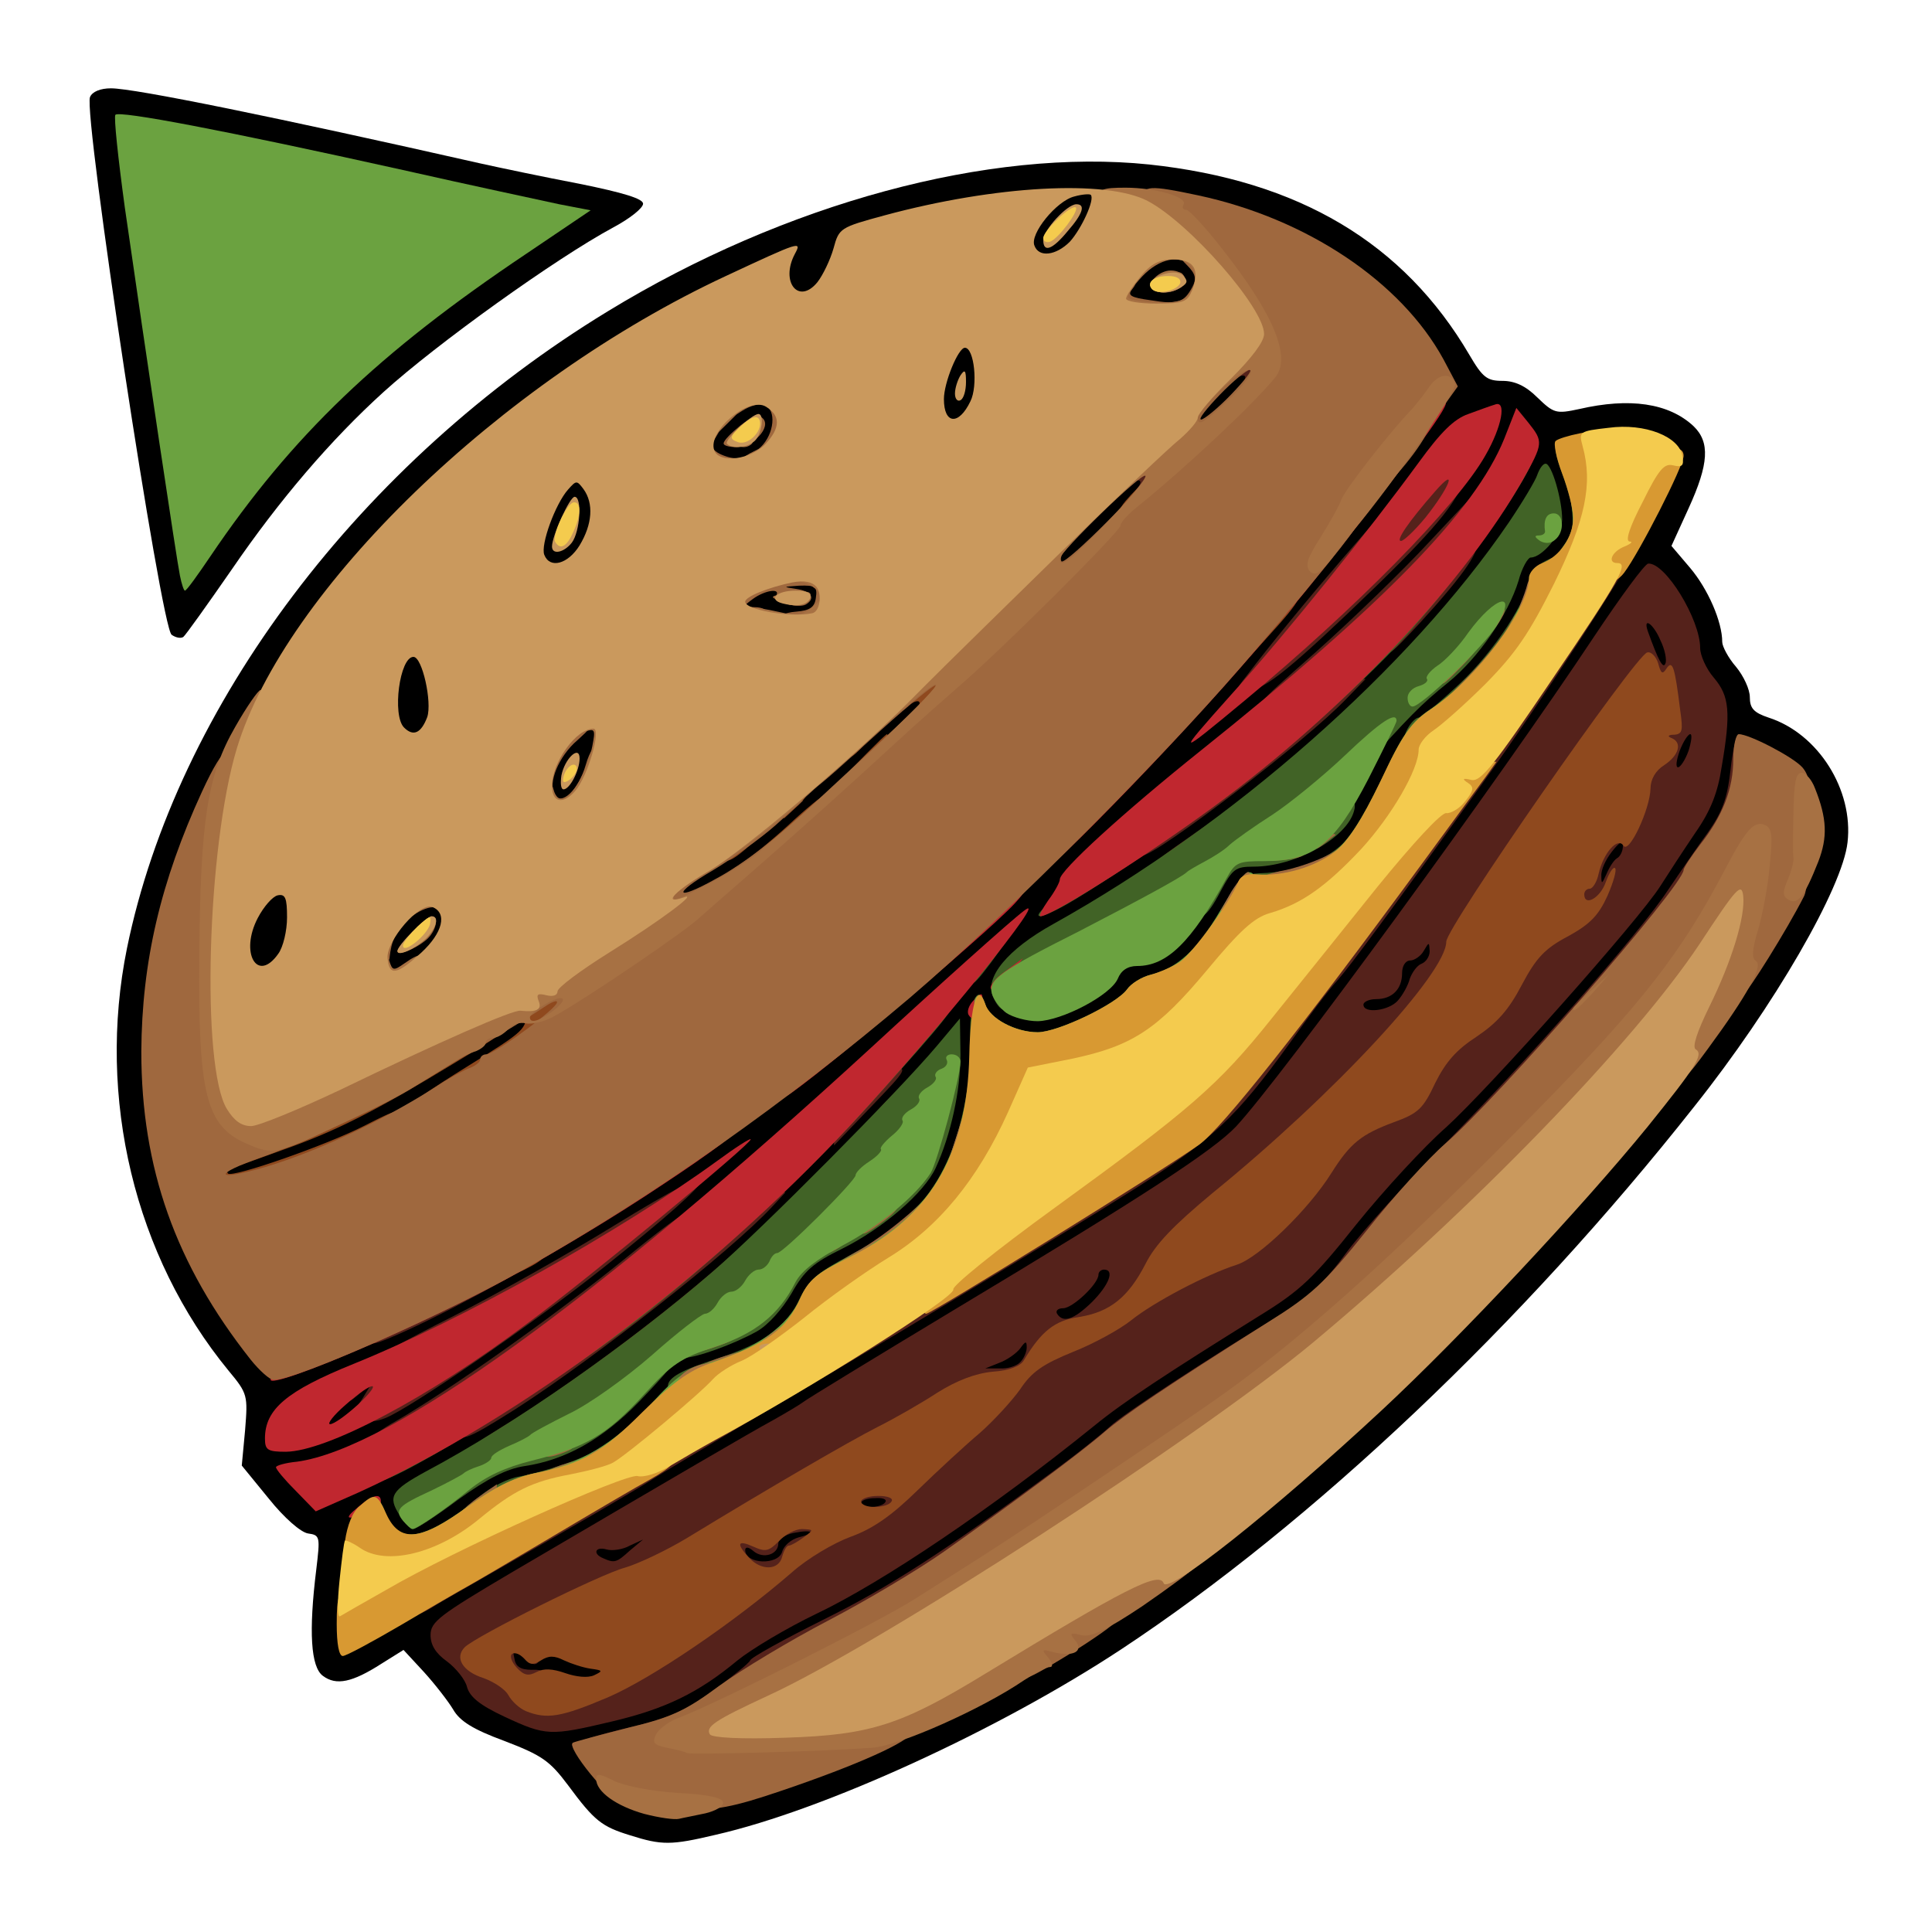 <?xml version="1.0" encoding="utf-8"?>
<!DOCTYPE svg PUBLIC "-//W3C//DTD SVG 1.0//EN" "http://www.w3.org/TR/2001/REC-SVG-20010904/DTD/svg10.dtd">
<svg version="1.0" xmlns="http://www.w3.org/2000/svg" width="50px" height="50px" viewBox="0 0 350 350" preserveAspectRatio="xMidYMid meet">
 <g fill="#000000">
  <path d="M114.2 332.5 c-5.2 -1.6 -6.5 -2.6 -11.3 -9.1 -3.3 -4.4 -4.7 -5.4 -11.5 -8 -5.7 -2.1 -8.1 -3.6 -9.3 -5.7 -0.9 -1.5 -3.3 -4.6 -5.3 -6.8 l-3.7 -4 -4 2.5 c-5.3 3.4 -8.2 4 -10.6 2.2 -2.2 -1.6 -2.6 -8 -1.2 -19.3 0.7 -5.9 0.7 -6.2 -1.5 -6.5 -1.3 -0.2 -4.3 -2.8 -7.1 -6.3 l-4.9 -6 0.6 -6.4 c0.5 -6.3 0.5 -6.6 -3 -10.8 -17 -20.7 -23.9 -49.4 -18.4 -76.5 9 -44 42.3 -88.1 87.1 -115.4 32.1 -19.6 69.2 -29.6 98.1 -26.6 27.1 2.9 46.1 14.2 58 34.5 2.4 4.1 3.2 4.7 6 4.7 2.2 0 4.2 0.9 6.3 3 3 2.9 3.4 3 7.6 2.1 9.1 -2.1 16.2 -1.1 20.7 3.1 3 2.9 2.8 6.8 -0.9 14.9 l-3.1 6.8 3.4 4 c3.2 3.8 5.8 9.7 5.8 13.4 0 0.8 1.1 2.9 2.5 4.5 1.4 1.7 2.5 4.1 2.5 5.5 0 2 0.7 2.8 3.4 3.7 9 2.9 15.4 13.1 14.3 22.6 -0.9 8.2 -13.3 29.7 -27.8 47.9 -31.1 39.4 -69.1 75.4 -103.8 98.3 -22 14.5 -53.7 29.1 -73.5 33.6 -8 1.9 -9.7 1.9 -15.4 0.1z m24.3 -11.1 c46.2 -15.6 90.6 -47.1 135.9 -96.3 23.7 -25.8 39.3 -46.5 48.3 -64 4.7 -9.2 5.1 -11.7 2.8 -16.1 -1.4 -2.7 -7.2 -7.7 -8 -6.8 -0.2 0.2 -0.8 2.9 -1.3 6 -0.6 3.8 -1.9 7.1 -4.1 10 -1.7 2.4 -4.8 6.9 -6.9 10 -5.1 7.7 -26.1 31.7 -40.7 46.3 -6.6 6.6 -14.5 15.3 -17.5 19.3 -4 5.5 -7 8.3 -11.9 11.3 -13.4 8.1 -28.7 18.1 -31.1 20.4 -1.4 1.3 -5.9 4.9 -10 7.9 -20.1 14.8 -29.9 21.1 -41.8 27 -7.2 3.6 -13.2 6.9 -13.3 7.4 -0.2 0.5 -3.2 3 -6.7 5.5 -4.8 3.5 -7.9 4.9 -13.7 6.2 -4.1 1 -7.7 2 -8 2.4 -0.8 1.3 2.7 5.3 5.9 6.7 4.2 1.9 9.2 1.2 22.1 -3.2z m-17.4 -17.1 c2.6 -1.4 6.8 -4.3 9.5 -6.5 2.6 -2.1 9 -5.9 14.2 -8.4 12.2 -5.8 32.1 -19.3 50.3 -34 5.5 -4.5 13.3 -9.6 30 -20 7.5 -4.6 9.9 -6.9 18.2 -17.1 5.2 -6.5 12.1 -14 15.2 -16.7 3.2 -2.7 11.8 -11.7 19.2 -20 13.2 -14.9 13.3 -15.1 10.3 -15.4 -2.7 -0.3 -3 -0.7 -3 -3.7 0 -1.9 0.5 -3.7 1 -4 0.6 -0.3 1 -1.6 1 -2.8 0.1 -3.5 3.4 -6.7 6.9 -6.7 3 0 3.1 0.2 3.1 4.2 0 2.5 -0.7 4.9 -1.7 6 -0.9 1 -1.4 2.1 -1 2.4 0.3 0.3 1.8 -1.4 3.3 -3.8 1.5 -2.3 4.5 -6.9 6.6 -10 l3.9 -5.8 -4 0 c-3.8 0 -4.1 -0.2 -4.1 -2.7 0 -1.5 0.5 -4.2 1.2 -6 1.1 -2.9 1.6 -3.3 5 -3.3 4.4 0 4.6 -0.3 1.6 -3.9 -1.9 -2.1 -3 -2.5 -6.1 -2.3 -3.3 0.3 -3.8 0 -4.7 -2.5 -2.6 -7.2 -2.2 -7.2 -8.3 1.8 -3.1 4.6 -9 13.2 -13.2 19.2 -4.1 5.9 -7.5 11 -7.5 11.2 0 0.3 0.9 0.5 2 0.5 1.7 0 2 0.7 2 4 0 4 0 4 -3.9 4 -2.8 0 -4 -0.5 -4.3 -1.6 -0.2 -1.1 -1.3 -0.2 -3.6 3 l-3.3 4.6 2.5 0 c2.4 0 2.6 0.3 2.6 4.5 0 3.1 -0.5 4.7 -1.5 5.1 -0.8 0.3 -1.7 1.6 -2.1 2.7 -1.3 4.4 -3.4 5.7 -9.3 5.7 l-5.6 0 -6.7 8.9 c-9.7 12.8 -13 15.7 -26.2 24.1 -10.1 6.4 -11.5 7.5 -9.2 7.8 2.4 0.3 2.6 0.7 2.6 4.6 0 3.6 -0.6 4.9 -3.2 7.5 -2.6 2.5 -4 3.1 -7.5 3.1 -4.2 0 -4.3 0.1 -4.3 3.3 0 4.6 -1.5 5.7 -7.7 5.7 l-5.3 0 0 -3.5 c0 -2.4 0.5 -3.5 1.5 -3.5 0.8 0 2.4 -0.9 3.5 -2 1.1 -1.1 3.1 -2 4.5 -2 2.1 0 2.5 -0.5 2.5 -3 0 -2 0.5 -3 1.5 -3 1.7 0 6.2 -3.7 5.4 -4.4 -0.3 -0.3 -33.3 19 -47.4 27.9 -2.3 1.4 -5.5 3.3 -7.2 4.3 -13.2 7.5 -23.2 13.7 -22.3 14 2 0.7 1.1 7 -1.2 8.6 -2.9 2.1 -9.2 2 -11.2 0 -1.6 -1.5 -4.4 -0.2 -21.4 10.3 l-2.3 1.4 3.1 2.9 c1.6 1.5 3 3.5 3 4.4 0 1 2.4 2.7 6.2 4.4 l6.3 2.8 8 -1.9 c4.4 -1 10.1 -3 12.6 -4.4z m-42.3 -18.2 c7.6 -4.3 18.2 -10.4 23.7 -13.6 5.5 -3.1 11.6 -6.7 13.5 -8 1.9 -1.2 9.1 -5.5 16 -9.6 22 -12.8 57.1 -34 70.7 -42.6 14 -8.9 18.2 -12.8 28 -26.4 3.2 -4.5 7 -9.6 8.6 -11.3 2.3 -2.6 9.4 -12.2 26.2 -35.6 10.1 -13.9 27.9 -41.3 32 -49.1 l3.6 -6.9 -3.2 -1.4 c-2.3 -1 -4.3 -1.1 -7.3 -0.4 -2.2 0.5 -4.2 1 -4.3 1.2 -0.2 0.2 0.1 1.5 0.7 3 0.5 1.5 1 5.3 1 8.4 0 6.3 -1.7 9.8 -5.6 11.2 -1.3 0.5 -2.4 1.6 -2.4 2.5 0 5.5 -12.4 21.4 -19.6 25.3 -1.3 0.7 -4.4 5.6 -7.4 11.7 -6 12.3 -8.8 14.8 -19 16.5 l-6.5 1.1 -3.5 6.1 c-3.8 6.6 -7.8 10.2 -12.5 11.4 -1.6 0.4 -3.6 1.6 -4.3 2.6 -0.7 1 -4.1 3.2 -7.4 4.9 -5.5 2.8 -6.9 3.1 -13.5 2.7 l-7.3 -0.3 0 4.4 c0 5.5 -2.6 16.3 -5.1 21.3 -2.7 5.4 -9.2 11.2 -17.1 15.3 -5.6 3 -7.3 4.4 -9 7.9 -2.4 5.1 -6.3 7.9 -14.8 10.7 -5.4 1.8 -7.4 3.1 -11.8 7.9 -7.2 8.1 -12.8 11.2 -24.1 13.5 -1.9 0.4 -6.4 2.9 -9.9 5.6 -5.9 4.6 -6.7 4.9 -12.2 4.9 -4.8 0 -6.2 -0.4 -7.3 -2 -1.3 -1.9 -1.5 -1.5 -2.6 5.5 -1.3 8.7 -1.3 9.5 -0.5 9.5 0.3 0 6.7 -3.5 14.2 -7.9z m-15.1 -19.7 c-0.5 -0.5 -5.7 1.3 -5.7 2 0 0.3 1.4 0 3.1 -0.6 1.6 -0.6 2.8 -1.2 2.6 -1.4z m15.3 -8 c0 -0.2 -1.3 0.2 -3 1.1 -1.6 0.9 -3 1.8 -3 2.1 0 0.2 1.4 -0.2 3 -1.1 1.7 -0.9 3 -1.8 3 -2.1z m21.9 1.6 c5.1 -2.3 8.2 -4.9 13.6 -11 2.2 -2.5 3.1 -3.8 2 -2.9 -1.1 0.9 -6.7 4.9 -12.4 8.8 -10.4 7.1 -11.5 8.8 -3.2 5.1z m-44.9 -3.2 c0 -2.2 -1.5 -1.6 -3 1.2 -0.8 1.5 -0.7 1.7 1 1.3 1.1 -0.3 2 -1.4 2 -2.5z m34.5 -4.6 c16.4 -10.5 38.4 -28.1 49.5 -39.8 l5.5 -5.8 -7.5 6.5 c-13.3 11.6 -37.5 30.5 -47.1 36.9 -5.2 3.5 -9.8 6.7 -10.4 7.2 -2.1 2 3.3 -0.7 10 -5z m-9.2 -7 c3.7 -2.5 6.7 -4.7 6.7 -4.9 0 -0.2 -4 1.7 -9 4.2 -5.4 2.7 -9 5.1 -9 6 0 1.9 1.4 1.2 11.3 -5.3z m-18.4 -3.9 c41.5 -17 90 -51.9 133.6 -96.4 23.2 -23.6 48.9 -53.9 60 -70.8 2.9 -4.2 2.9 -4.3 1.1 -7.6 -2.7 -4.9 -11.6 -13.9 -17.7 -17.8 -9.6 -6 -26.5 -11.6 -35.5 -11.7 -2.7 0 -3.2 0.5 -4.2 3.8 -1.8 6 -5 8.4 -10.8 8 l-4.9 -0.3 -0.3 -4.3 c-0.2 -2.4 0.2 -4.9 0.7 -5.6 1.4 -1.7 -6.9 -0.5 -19.9 3 -9.3 2.4 -11 3.4 -11 6.4 0 0.8 -0.9 3 -2 4.8 -1.9 3.1 -2.4 3.3 -6.8 3 -4 -0.3 -4.7 -0.6 -5 -2.5 -0.2 -1.3 -0.8 -2.3 -1.3 -2.3 -1.6 0 -14.8 6.9 -24.2 12.6 -49.5 30.2 -86.1 84.4 -85.9 127.4 0 10.1 2.3 20.7 6.7 31.2 3.2 7.6 4.7 10.2 11.4 19.1 4 5.3 3.1 5.3 16 0z m63.7 0.2 c7.5 -2.6 10.8 -5 13.8 -10.2 2.3 -4.1 3.9 -5.5 9.2 -8.1 7.4 -3.7 14.8 -10.1 16.9 -14.6 0.7 -1.7 2 -5.4 2.9 -8.3 l1.5 -5.2 -13.2 13.6 c-12.6 12.9 -26.1 25.6 -33.7 31.5 -3.9 3.1 -3.4 3.4 2.6 1.3z m66.9 -62.3 c2.8 -1.5 5.4 -3.7 6 -4.9 0.6 -1.5 1.8 -2.3 3.5 -2.3 4.1 0 8.8 -3.6 13 -10.2 2.2 -3.3 4 -6.5 4 -7 0 -0.4 1.7 -0.8 3.8 -0.8 5.2 0 12.5 -2.6 15.1 -5.4 1.2 -1.2 3.9 -5.9 6.1 -10.5 l4 -8.2 -7.8 6.8 c-13.4 11.9 -32.6 25.4 -47.5 33.7 -3.7 2.1 -7.5 5 -8.4 6.3 -1.6 2.4 -1.6 2.6 0.2 3.9 2.4 1.8 2.1 1.8 8 -1.4z m28 -39.1 c5.5 -4.2 15.6 -13.2 22.5 -20 l12.5 -12.3 -14 12.4 c-7.7 6.8 -18.7 16.2 -24.5 20.8 -5.8 4.6 -10.9 8.8 -11.5 9.4 -2.2 2.2 5.5 -3.1 15 -10.3z m42.1 -23.3 c1.2 -1.2 3.4 -4.3 4.8 -6.8 l2.7 -4.5 -3.3 4 c-1.8 2.2 -5.8 6.7 -8.8 10 -4.9 5.3 -5.1 5.6 -1.5 2.8 2.2 -1.7 5 -4.2 6.1 -5.5z"/>
  <path d="M95.5 306.1 l-5 -0.6 -0.3 -4.9 -0.3 -4.8 7.3 0.7 c4 0.4 7.7 1.1 8.3 1.6 0.5 0.5 2.2 0.9 3.8 0.9 2.7 0 2.8 0.2 2.5 3.8 l-0.3 3.7 -5.5 0.1 c-3 0.1 -7.7 -0.1 -10.5 -0.5z"/>
  <path d="M133.3 285.3 c-0.8 -0.2 -1.3 -2.2 -1.3 -4.4 0 -3.6 0.2 -3.9 2.9 -3.9 1.6 0 3.1 -0.5 3.3 -1 0.2 -0.6 2.9 -1.4 6.1 -1.7 l5.7 -0.6 0 3.6 c0 3 -0.4 3.8 -2.4 4.3 -1.3 0.3 -2.6 1.4 -2.9 2.5 -0.4 1.6 -1.4 1.9 -5.4 1.8 -2.6 0 -5.4 -0.3 -6 -0.6z"/>
  <path d="M153 272.1 l0 -4.1 5.6 0 5.5 0 -0.3 3.8 -0.3 3.7 -5.2 0.3 -5.3 0.3 0 -4z"/>
  <path d="M38.2 212.4 c0.3 -3.6 0.4 -3.7 9.3 -6.9 11.3 -4 18.5 -7.7 34.7 -17.6 9.6 -5.8 13.8 -7.9 16.4 -7.9 3.2 0 3.4 0.2 3.4 3.3 0 2.5 -0.7 3.9 -2.9 5.5 -5 3.6 -23.4 14.8 -29.9 18.1 -8.4 4.3 -23.2 9.1 -27.7 9.1 -3.6 0 -3.6 -0.1 -3.3 -3.6z"/>
  <path d="M67.6 177.4 c-1.9 -4.9 0.9 -13 5.4 -15.4 1.1 -0.6 3.8 -1 5.8 -0.8 3.5 0.3 3.7 0.5 4 4.2 0.5 6 -0.5 8.4 -4.8 11.1 -4.5 2.9 -9.5 3.3 -10.4 0.9z"/>
  <path d="M42.4 175.4 c-1 -3.8 0.1 -10.7 2.1 -13.7 1.4 -2.3 2.5 -2.7 6.1 -2.7 l4.4 0 0 7.3 c0 9.5 -1.4 11.7 -7.5 11.7 -4 0 -4.5 -0.3 -5.1 -2.6z"/>
  <path d="M120 161.6 c0 -3 0.5 -3.7 6.3 -7 3.5 -2.1 13.1 -9.8 21.3 -17.1 13.5 -12.2 15.3 -13.5 18.7 -13.5 3.5 0 3.7 0.1 3.7 3.3 0 3 -1.3 4.5 -12.7 14.9 -21.1 19.1 -26.6 22.8 -33.3 22.8 -3.9 0 -4 -0.1 -4 -3.4z"/>
  <path d="M97.3 146.5 c-0.3 -0.9 -0.3 -3.8 -0.1 -6.6 0.7 -6.7 4.5 -10.9 10 -10.9 3.7 0 3.8 0.1 3.8 3.5 0 4.5 -2.7 12.7 -4.8 14.3 -2.3 1.7 -8.1 1.5 -8.9 -0.3z"/>
  <path d="M70.2 134.8 c-1.4 -1.4 -1.6 -12.6 -0.2 -16.2 0.8 -2.2 1.6 -2.6 4.9 -2.6 3.8 0 4.1 0.2 5 3.8 1.4 4.8 1.4 11.8 0.1 14.3 -1.2 2.2 -7.8 2.7 -9.8 0.7z"/>
  <path d="M134.2 113.3 c-2 -0.4 -2.3 -1 -2 -4.1 0.3 -3.2 0.8 -3.9 3.8 -4.9 1.9 -0.7 6.1 -1.2 9.3 -1.2 l5.8 -0.1 -0.3 5.3 -0.3 5.2 -7 0.1 c-3.8 0.1 -8 0 -9.3 -0.3z"/>
  <path d="M95.6 103.4 c-1.6 -4.1 0.7 -13.5 4.2 -17.6 2.1 -2.5 7.8 -2.4 9.2 0.1 1.7 3.3 1.2 12.3 -1 15.9 -1.8 2.9 -2.4 3.2 -6.9 3.2 -3.5 0 -5.1 -0.4 -5.5 -1.6z"/>
  <path d="M189 101.2 c0 -3.3 0.8 -4.5 6.8 -10.5 5.9 -5.9 7.2 -6.7 10.5 -6.7 3.5 0 3.7 0.1 3.7 3.4 0 2.9 -1.1 4.6 -6.9 10.5 -6 6.2 -7.3 7.1 -10.5 7.1 -3.5 0 -3.6 -0.1 -3.6 -3.8z"/>
  <path d="M127.3 85.3 c-0.8 -0.3 -1.3 -2.3 -1.3 -4.8 0 -3.7 0.5 -4.7 3.6 -7.4 3.1 -2.8 4.2 -3.2 8.2 -2.9 l4.7 0.3 0.3 5.7 c0.4 7.5 -1.8 9.8 -9.2 9.7 -2.8 0 -5.7 -0.3 -6.3 -0.6z"/>
  <path d="M168.7 78.3 c-1.3 -1.2 -0.7 -11.3 0.7 -14.8 1.4 -3.2 1.9 -3.5 5.5 -3.5 4 0 4 0 4.7 4.6 0.7 5.2 0 10.9 -1.7 13 -1.2 1.4 -8 2 -9.2 0.7z"/>
  <path d="M214 75.7 c0 -4.8 6.2 -10.7 11.3 -10.7 3.5 0 3.7 0.2 3.7 3.3 0 4.8 -6.2 10.7 -11.3 10.7 -3.5 0 -3.7 -0.2 -3.7 -3.3z"/>
  <path d="M203.8 57.3 c-2.4 -0.4 -2.8 -0.9 -2.8 -3.8 0 -2.3 0.9 -4.3 2.9 -6.4 2.6 -2.7 3.5 -3.1 8.5 -3.1 4.4 0 5.7 0.4 6.6 1.9 1.5 2.8 1.2 7.3 -0.6 9.9 -1.3 1.8 -2.4 2.2 -6.7 2.1 -2.9 -0.1 -6.4 -0.4 -7.9 -0.6z"/>
  <path d="M31.1 115 c-1.9 -1.1 -16 -94.2 -14.8 -97.4 0.4 -1 1.9 -1.6 3.8 -1.6 4.3 0 30.2 5.3 66.9 13.6 3.6 0.8 11.7 2.5 18 3.7 7.9 1.6 11.5 2.7 11.5 3.6 0 0.8 -2.4 2.7 -5.4 4.3 -10.4 5.6 -32 21.1 -41.6 29.8 -9.6 8.7 -18.9 19.6 -27.4 32 -4.5 6.5 -8.5 12.1 -8.9 12.4 -0.5 0.3 -1.4 0.1 -2.1 -0.4z m9.9 -25.5 c12.9 -17.1 25.8 -29 46.3 -43.1 4.8 -3.3 8.6 -6.1 8.7 -6.4 0 -0.6 -71.2 -16.2 -71.6 -15.7 -0.1 0.1 0.2 2.9 0.7 6.2 9.1 62.9 9.8 67 10.4 66.3 0.1 -0.2 2.6 -3.4 5.5 -7.3z"/>
 </g>
 <g fill="#55221b">
  <path d="M103.7 316 c0.4 -0.4 5 -1.8 10.1 -3 7.6 -1.8 10.5 -3.1 15.5 -6.8 3.4 -2.5 6.4 -4.9 6.6 -5.4 0.1 -0.5 6.1 -3.8 13.3 -7.4 11.9 -5.9 21.7 -12.2 41.8 -27 4.1 -3 8.6 -6.6 10 -7.9 2.4 -2.3 17.7 -12.3 31.1 -20.4 4.9 -3 7.9 -5.8 11.9 -11.3 3 -4 10.9 -12.7 17.5 -19.3 14.5 -14.6 35.6 -38.5 40.7 -46.3 2.1 -3.1 5.3 -7.8 7.2 -10.4 2.6 -3.7 3.5 -6.1 4.1 -11.3 0.7 -6.6 1.8 -8.3 2.9 -4.3 1.2 4.6 0.7 10.8 -0.9 10.8 -1 0 -1.5 1.1 -1.5 3.5 0 2.4 -0.5 3.5 -1.5 3.5 -0.8 0 -1.5 0.9 -1.5 2 0 1.1 -0.7 2.3 -1.5 2.6 -0.8 0.4 -1.5 1.5 -1.5 2.5 0 1 -0.4 1.9 -1 1.9 -0.5 0 -1 0.7 -1 1.5 0 0.8 -0.4 1.5 -0.9 1.5 -0.5 0 -1.1 0.9 -1.4 2 -0.3 1.1 -1.2 2 -2 2 -0.9 0 -1.7 1 -1.9 2.1 -0.3 2.2 -1.6 3.2 -5 4.3 -1.1 0.3 -1.8 1.5 -1.8 2.9 0 2.7 -1.5 4.3 -4.5 4.9 -1.2 0.2 -2.4 1.6 -3.1 3.8 -0.8 2.3 -1.9 3.6 -3.3 3.8 -2.3 0.4 -5.1 3.8 -5.1 6.3 0 1.8 -3.1 4.9 -4.9 4.9 -0.7 0 -4.6 3 -8.7 6.6 -5.3 4.7 -7.4 7.3 -7.4 9 0 1.4 -0.6 2.4 -1.4 2.4 -0.8 0 -1.6 1 -1.8 2.3 -0.2 1.2 -1.3 2.6 -2.5 3.2 -1.2 0.5 -2.3 1.8 -2.5 3 -0.2 1.1 -1.2 2.1 -2.2 2.4 -1.1 0.2 -2.8 1.3 -3.8 2.6 -1 1.2 -4 3.7 -6.8 5.5 -2.7 1.8 -5 3.8 -5 4.6 0 0.8 -1 1.4 -2.6 1.4 -3.1 0 -14.4 7.5 -14.4 9.5 0 1 -1 1.5 -3 1.5 -2.3 0 -3 0.4 -3 2 0 1.4 -0.7 2 -2.3 2 -2.8 0 -4.7 1.7 -4.7 4.2 0 1 -0.7 1.8 -1.5 1.8 -0.8 0 -1.5 0.5 -1.5 1 0 0.6 -0.9 1 -2 1 -1.1 0 -2 0.7 -2 1.5 0 0.8 -0.6 1.5 -1.4 1.5 -0.8 0 -1.6 0.7 -2 1.5 -0.3 0.8 -1.7 1.5 -3.1 1.5 -1.8 0 -2.5 0.5 -2.5 2 0 1.5 -0.7 2 -2.6 2 -1.7 0 -2.8 0.6 -3.1 2 -0.3 1.2 -1.4 2 -2.5 2 -3 0 -7.8 3.2 -7.8 5.2 0 1.3 -0.8 1.8 -2.5 1.8 -1.6 0 -2.5 0.6 -2.5 1.5 0 0.8 -0.9 1.5 -1.9 1.5 -1.1 0 -2.1 0.4 -2.3 0.8 -0.1 0.5 -4.9 3.3 -10.5 6.1 -5.7 2.9 -10.3 5.7 -10.3 6.2 0 0.5 -0.9 0.9 -2 0.9 -1.1 0 -2 0.7 -2 1.5 0 0.8 -0.9 1.5 -1.9 1.5 -1 0 -4.3 1.1 -7.3 2.5 -2.9 1.4 -6.3 2.5 -7.5 2.5 -1.4 0 -2.3 0.6 -2.3 1.5 0 1.1 -1.3 1.4 -6.1 1.4 -3.3 -0.1 -5.7 -0.5 -5.2 -0.9z"/>
  <path d="M91.4 311 c-4.5 -2.1 -6.3 -3.6 -6.8 -5.4 -0.3 -1.3 -2 -3.4 -3.6 -4.6 -2.1 -1.5 -3 -3 -3 -4.8 0 -2.4 1.6 -3.6 14.8 -11.4 30.5 -17.9 42.8 -25.1 47.2 -27.5 2.5 -1.4 5 -2.9 5.5 -3.3 0.6 -0.5 12.9 -8 27.5 -16.8 34 -20.4 46.7 -28.7 50.9 -33.1 8.2 -8.8 47.8 -63 64.9 -88.8 4.8 -7.2 9.2 -13.2 9.8 -13.2 3.1 -0.2 9.4 10.1 9.4 15.3 0 1.3 1.1 3.8 2.5 5.4 2.8 3.3 3.1 6.2 1.4 16.1 -0.7 4.7 -2 8 -4.8 12 -2.1 3.1 -4.9 7.4 -6.3 9.6 -3.9 6.2 -31 36.6 -38.8 43.7 -3.9 3.4 -11.2 11.3 -16.2 17.5 -7.8 9.8 -10.2 12.1 -17.7 16.7 -16.7 10.4 -24.5 15.5 -30 20 -18.2 14.7 -38.1 28.2 -50.3 34 -5.2 2.5 -11.6 6.3 -14.2 8.4 -7.1 5.9 -13.1 8.8 -22.9 11.1 -11 2.6 -11.8 2.6 -19.3 -0.9z m16.9 -7 c8.8 -3.8 25.9 -16.4 25.1 -18.5 -0.4 -0.8 -1 -1.5 -1.5 -1.5 -0.5 0 -0.9 -0.9 -0.9 -2 0 -2.6 -0.5 -2.5 -5.9 0.9 -2.5 1.6 -6.4 3.4 -8.7 4 -2.2 0.6 -7.9 3 -12.5 5.3 -6.4 3.3 -8.4 4.7 -8.1 6.1 0.2 0.9 0.8 1.7 1.3 1.7 0.6 0 0.7 0.5 0.4 1.1 -0.5 0.7 -1.4 0.4 -2.7 -0.8 -2 -1.7 -2 -1.7 -1.6 0.2 0.2 1.4 1.1 2 3.1 2 2.2 -0.1 2.7 0.4 2.7 2.2 0 3 0.7 2.9 9.3 -0.7z m5.8 -23.1 l2.4 -2 -2.4 1.1 c-1.2 0.7 -3.2 1 -4.2 0.7 -2.1 -0.6 -2.6 0.8 -0.6 1.6 2 0.9 2.4 0.8 4.8 -1.4z m27.6 0.2 c0.3 -1.1 1.6 -2.2 3 -2.6 3.3 -0.8 2.6 -1.5 -0.9 -0.8 -1.6 0.3 -2.8 1.2 -2.8 1.9 0 2 -2.7 2.9 -4.5 1.4 -0.9 -0.8 -1.5 -0.8 -1.5 -0.2 0 2.6 6 2.8 6.7 0.3z m10.4 -6.1 c1.2 -0.7 1.9 -2.1 1.9 -4 0 -2.8 0.2 -3 3.9 -3 3.1 0 4.7 -0.8 7.9 -3.7 2.3 -2.1 6.2 -5.6 8.7 -7.7 2.5 -2.1 4.4 -4.1 4.2 -4.3 -0.2 -0.2 -3.7 1.6 -7.8 4 -4.1 2.5 -12.5 7.3 -18.8 10.8 -10.8 6.1 -11.2 6.4 -8 6.7 1.9 0.2 3.8 0.8 4.4 1.3 1.1 1.1 1.2 1.1 3.6 -0.1z m8.3 -2.9 c0.3 -0.5 -0.5 -0.8 -1.9 -0.7 -1.4 0 -2.5 0.4 -2.5 0.9 0 1 3.8 0.9 4.4 -0.2z m24.4 -25.3 c0.7 -0.7 1.2 -1.9 1.2 -2.7 0 -1.2 -0.2 -1.2 -1.2 0.2 -0.7 0.9 -2.4 2.1 -3.8 2.6 l-2.5 1 2.6 0 c1.4 0.1 3 -0.4 3.7 -1.1z m13 -10.9 c3.1 -3.1 4.2 -5.9 2.2 -5.9 -0.5 0 -1 0.4 -1 0.9 0 1.7 -4.7 6.1 -6.4 6.1 -1 0 -1.4 0.5 -1.1 1 1.1 1.7 3 1.1 6.3 -2.1z m31.5 -15.8 c2.6 -2.5 6.3 -6.8 8.1 -9.6 4.4 -6.6 6.1 -8 12.1 -10.2 4.4 -1.6 5.3 -2.4 7.5 -7.1 1.9 -3.8 3.8 -6 7.5 -8.4 3.7 -2.4 5.8 -4.9 8.1 -9.2 2.3 -4.2 4.4 -6.7 7.3 -8.4 3.5 -2.1 4.1 -2.9 4.1 -5.8 0 -1.9 0.4 -3.4 1 -3.4 0.5 0 1.3 -1.2 1.6 -2.7 0.9 -3.7 2.2 -5.3 4.4 -5.3 2 0 5 -6.4 5 -10.6 0 -1.3 0.7 -2.7 1.5 -3 0.9 -0.4 1.5 -1.9 1.5 -3.5 0 -1.6 0.5 -2.9 1 -2.9 0.6 0 1 -1.1 1 -2.5 0 -4.2 -3.2 -2.9 -7 2.7 -5.1 7.6 -21.2 30.2 -21.9 30.8 -0.3 0.3 -1.4 1.9 -2.4 3.5 -1.7 2.9 -2.6 4.7 -6.9 14.4 -2.2 4.9 -26.9 29.7 -41.7 41.7 -4.7 3.8 -8.6 7.4 -8.8 8.1 -0.9 2.6 12.4 -4 17 -8.6z m23.9 -38.8 c0.9 -1 1.9 -2.8 2.2 -4 0.4 -1.1 1.3 -2.4 2.1 -2.7 0.8 -0.3 1.5 -1.3 1.5 -2.3 -0.1 -1.7 -0.1 -1.7 -1.1 0 -0.5 0.9 -1.7 1.7 -2.4 1.7 -0.9 0 -1.5 1 -1.5 2.3 0 2.9 -1.8 4.7 -4.7 4.7 -1.3 0 -2.3 0.5 -2.3 1 0 1.7 4.6 1.1 6.2 -0.7z m39.7 -25.8 c0.6 -0.3 1.1 -1.3 1.1 -2.2 0 -1.1 -0.6 -0.8 -2 1 -1.1 1.4 -2 3.3 -1.9 4.4 0 1.5 0.1 1.5 0.9 -0.3 0.5 -1.2 1.3 -2.5 1.9 -2.9z m13 -19.5 c0.5 -1.6 0.7 -3 0.3 -3 -0.4 0 -1.3 1.4 -1.9 3 -0.6 1.7 -0.8 3 -0.3 3 0.4 0 1.3 -1.3 1.9 -3z m-5.1 -20 c-1.2 -2.9 -3.2 -4.4 -2.3 -1.7 1.9 5.3 2.8 7 3.2 5.9 0.3 -0.6 -0.1 -2.6 -0.9 -4.2z"/>
  <path d="M75 291.8 c0 -0.7 0.9 -1.9 2 -2.6 1.1 -0.7 2 -1.9 2 -2.7 0 -0.9 1 -1.5 2.6 -1.5 3.3 0 6.4 -1.7 6.4 -3.5 0 -0.8 1.1 -1.7 2.5 -2.1 1.4 -0.3 2.5 -1 2.5 -1.5 0 -0.5 1.1 -0.9 2.5 -0.9 1.4 0 2.5 -0.6 2.5 -1.3 0 -0.7 2.6 -2.6 5.7 -4.2 3.2 -1.7 6.3 -3.6 7.1 -4.2 1.3 -1.2 3.2 -1.8 7.7 -2.5 1.1 -0.2 2.5 -1.4 3.2 -2.7 1.4 -3 4.9 -5 8.6 -5.1 2 0 3 -0.6 3.4 -2 0.4 -1.4 1.4 -2 3.2 -2 3.1 0 7.1 -2.5 7.1 -4.5 0 -0.8 1.2 -1.7 2.8 -2.1 4.7 -1 7.2 -2.3 7.2 -3.9 0 -0.9 0.9 -1.5 2.5 -1.5 1.6 0 2.5 -0.6 2.5 -1.5 0 -0.9 0.9 -1.5 2.5 -1.5 1.5 0 2.5 -0.6 2.5 -1.4 0 -1.5 2.1 -2.6 5.1 -2.6 1 0 1.9 -0.7 1.9 -1.5 0 -0.8 0.7 -1.5 1.5 -1.5 0.8 0 1.5 -0.4 1.5 -1 0 -0.5 1.1 -1 2.5 -1 1.6 0 2.5 -0.6 2.5 -1.5 0 -0.8 0.7 -1.5 1.5 -1.5 0.8 0 1.5 -0.4 1.5 -0.9 0 -0.5 1 -1.3 2.2 -1.7 1.2 -0.3 2.8 -1.3 3.6 -2 0.7 -0.8 2 -1.4 2.8 -1.4 0.8 0 1.4 -0.4 1.4 -1 0 -0.5 0.7 -1 1.5 -1 0.8 0 1.5 -0.4 1.5 -1 0 -0.5 1.1 -1.2 2.5 -1.6 1.4 -0.3 2.5 -1 2.5 -1.5 0 -0.5 1.1 -0.9 2.5 -0.9 1.6 0 2.5 -0.6 2.5 -1.5 0 -0.8 0.7 -1.5 1.5 -1.5 0.8 0 1.5 -0.4 1.5 -1 0 -0.5 0.7 -1 1.5 -1 0.8 0 1.5 -0.4 1.5 -1 0 -0.5 0.7 -1 1.5 -1 0.8 0 1.5 -0.4 1.5 -1 0 -0.5 1 -1 2.3 -1 2.9 0 4.7 -1.8 4.7 -4.7 0 -1.3 0.7 -2.6 1.5 -2.9 0.8 -0.4 1.5 -1.2 1.5 -2 0 -0.8 0.9 -1.9 2 -2.6 1.1 -0.7 2 -1.8 2 -2.5 0 -0.7 0.5 -1.3 1 -1.3 0.6 0 1 -0.6 1 -1.3 0 -0.7 1.4 -2.7 3 -4.5 1.7 -1.8 3 -3.7 3 -4.3 0 -0.5 0.6 -0.9 1.4 -0.9 0.8 0 1.6 -1 2 -2.3 0.3 -1.2 2.1 -3.9 4 -6 1.8 -2 3.7 -4.4 4 -5.2 0.3 -0.8 1 -1.5 1.6 -1.5 0.5 0 1 -0.7 1 -1.5 0 -0.8 0.5 -1.5 1 -1.5 0.6 0 1 -0.7 1 -1.5 0 -0.8 0.7 -1.5 1.5 -1.5 0.8 0 1.5 -0.9 1.5 -2 0 -1.1 0.7 -2 1.5 -2 0.8 0 1.5 -0.9 1.5 -2 0 -1.1 0.5 -2 1 -2 0.6 0 1 -0.7 1 -1.5 0 -0.8 0.4 -1.5 0.9 -1.5 0.5 0 1.1 -0.9 1.4 -2 0.3 -1.1 1.7 -2.4 3.1 -3 1.7 -0.6 2.6 -1.7 2.6 -3.2 0.1 -2.6 1.6 -4.8 4.5 -6.4 1.1 -0.6 2.2 -2.3 2.5 -3.7 0.3 -1.5 1.3 -3.6 2.3 -4.7 0.9 -1.1 1.7 -2.5 1.7 -3 0 -0.6 0.5 -1 1 -1 0.6 0 1 -0.7 1 -1.5 0 -0.8 0.5 -1.5 1 -1.5 0.6 0 1 -0.7 1 -1.5 0 -0.8 0.5 -1.5 1 -1.5 0.6 0 1 -0.7 1 -1.5 0 -0.8 0.5 -1.5 1 -1.5 0.6 0 1 -0.7 1 -1.5 0 -0.8 0.5 -1.5 1 -1.5 0.6 0 1 -0.7 1 -1.5 0 -0.8 0.7 -1.5 1.6 -1.5 0.9 0 2.4 -1 3.4 -2.3 1 -1.2 2.1 -1.9 2.4 -1.6 0.6 0.6 -17.4 28.4 -27.9 42.9 -16.8 23.4 -23.9 33 -26.2 35.6 -1.6 1.7 -5.4 6.8 -8.6 11.3 -9.8 13.6 -14 17.5 -28 26.4 -13.6 8.6 -48.7 29.8 -70.7 42.6 -6.9 4.1 -14.1 8.4 -16 9.6 -3.4 2.2 -16.1 9.6 -30.5 17.8 -3.8 2.2 -8.5 4.8 -10.2 5.9 -2.5 1.5 -3.3 1.6 -3.3 0.6z"/>
  <path d="M92.9 257.3 c12.7 -8.1 27.9 -19.5 39.4 -29.7 7 -6.2 9.7 -8.2 9.7 -6.8 0 2.3 -6 8.2 -8.3 8.2 -0.9 0 -1.7 0.6 -1.7 1.3 0 1.8 -3.2 4.7 -5.2 4.7 -0.9 0 -1.8 0.9 -2.1 2 -0.3 1.1 -1.3 2.3 -2.4 2.7 -1 0.3 -2.2 1.2 -2.6 2 -0.4 0.7 -1.4 1.3 -2.1 1.3 -0.8 0 -1.6 0.7 -2 1.5 -0.3 0.8 -1.2 1.5 -2 1.5 -0.7 0 -1.6 0.7 -2 1.5 -0.3 0.8 -1.2 1.5 -2.1 1.5 -0.8 0 -1.5 0.5 -1.5 1 0 0.6 -0.4 1 -0.9 1 -0.6 0 -2.1 1 -3.5 2.3 -1.4 1.3 -4.2 3.2 -6.3 4.3 -2 1 -4.6 2.7 -5.7 3.7 -1.1 0.9 -3.3 1.7 -4.9 1.7 -2.6 0 -1.8 -0.8 6.2 -5.7z"/>
  <path d="M67 261 c0 -0.5 2.1 -2.1 4.8 -3.6 10 -5.8 28.2 -18.7 41.2 -29.2 13.2 -10.8 15.9 -11.9 12.8 -5.5 -0.7 1.5 -2.3 3.2 -3.6 3.8 -1.2 0.5 -2.2 1.3 -2.2 1.7 0 0.7 -12.4 10.8 -13.3 10.8 -0.3 0 -1.9 1.4 -3.7 3 -1.8 1.7 -3.8 3 -4.5 3 -0.7 0 -1.5 0.6 -1.8 1.4 -0.4 1.1 -0.1 1.1 1.9 0.2 1.3 -0.6 2.4 -1.4 2.4 -1.8 0 -0.5 0.6 -0.8 1.4 -0.8 0.8 0 1.6 -0.7 2 -1.5 0.3 -0.8 1.2 -1.5 2 -1.5 0.7 0 1.6 -0.7 2 -1.5 0.3 -0.8 1.2 -1.5 2 -1.5 0.7 0 1.6 -0.7 2 -1.5 0.3 -0.8 1.1 -1.5 1.8 -1.5 0.7 0 1.9 -0.9 2.6 -2 0.7 -1.1 2.1 -2 3.2 -2 1.1 0 2 -0.6 2 -1.3 0 -1.9 3.3 -4.7 5.3 -4.7 0.9 0 1.7 -0.6 1.7 -1.3 0 -0.7 1.5 -2.7 3.3 -4.5 2.4 -2.3 4.2 -3.2 6.7 -3.2 l3.3 0 -2.4 2.6 c-7.5 8.1 -32.1 27.4 -46.4 36.6 -9.5 6 -10.5 6.3 -10.5 3.3 l0 -2.5 -4.9 3 c-4.6 2.9 -11.1 4.1 -11.1 2z"/>
  <path d="M67 257 c0 -0.6 -0.7 -1 -1.5 -1 -1.3 0 -1.3 -0.4 0.2 -2.7 l1.7 -2.8 -2.2 1.9 c-2.2 1.9 -2.2 1.9 -2.2 -0.8 0 -1.9 0.6 -2.9 2 -3.3 1.1 -0.3 2 -0.9 2 -1.4 0 -0.5 6.6 -4.2 14.8 -8.3 8.1 -4.1 21.4 -11.6 29.5 -16.6 21.6 -13.3 21 -10.7 -1.8 7.5 -12.9 10.3 -35.3 25.7 -39.7 27.4 -1.8 0.7 -2.8 0.7 -2.8 0.1z m12.8 -11.2 c0.2 -0.5 1 -0.8 1.8 -0.8 0.8 0 1.4 -0.4 1.4 -0.9 0 -1.5 -11.9 4.2 -12 5.7 0 0.9 1.3 0.5 4.3 -1 2.3 -1.3 4.4 -2.6 4.5 -3z"/>
  <path d="M67 242.4 c0 -0.7 0.5 -1.4 1 -1.4 0.6 0 1 -0.6 1 -1.3 0 -1.5 6.1 -4.7 9 -4.7 2.9 0 5 -1.1 5 -2.6 0 -0.8 1 -1.4 2.6 -1.4 3.1 0 20.4 -9.9 20.4 -11.7 0 -0.7 0.9 -1.3 2 -1.3 1.2 0 4.6 -1.6 7.6 -3.5 3 -1.9 6.4 -3.5 7.7 -3.5 4.9 0 -36 24.4 -52.5 31.3 -3.3 1.4 -3.8 1.4 -3.8 0.1z"/>
  <path d="M151 204 c0 -4.9 6.3 -11.3 10.6 -10.8 2.9 0.3 2.9 0.3 -3.8 7.3 l-6.7 7 -0.1 -3.5z"/>
  <path d="M158.6 201.6 c5.4 -5.9 6.4 -6.5 6.4 -3.8 0 2.3 -7 9.2 -9.4 9.2 -1.5 0 -0.8 -1.2 3 -5.4z"/>
  <path d="M215.1 151.9 c9.6 -6.6 13.6 -9.8 23.7 -18.7 6 -5.4 8.2 -6.8 8.2 -5.4 0 2.1 -5.9 8.2 -8.1 8.2 -0.8 0 -1.9 1 -2.4 2.3 -0.6 1.2 -2 2.3 -3.2 2.5 -1.3 0.2 -2.3 1 -2.3 1.8 0 0.8 -0.8 1.8 -1.7 2.1 -1 0.4 -2.2 1.2 -2.6 2 -0.4 0.7 -1.4 1.3 -2.1 1.3 -0.8 0 -1.6 0.7 -2 1.5 -0.3 0.8 -1.2 1.5 -2 1.5 -0.7 0 -1.6 0.7 -2 1.5 -0.3 0.8 -1 1.5 -1.6 1.5 -0.6 0 -1.8 0.7 -2.6 1.5 -0.9 0.8 -2.7 1.5 -4.1 1.5 -2.2 0 -1.4 -0.8 4.8 -5.1z"/>
  <path d="M206 152.5 c0 -1.8 0.7 -2.6 2.4 -3.1 1.4 -0.3 2.7 -1.2 3 -2 0.3 -0.8 1.2 -1.4 2 -1.4 0.7 0 1.6 -0.7 2 -1.5 0.3 -0.8 1.2 -1.5 2 -1.5 0.7 0 1.6 -0.7 2 -1.5 0.3 -0.8 1.2 -1.5 2 -1.5 0.7 0 1.6 -0.7 2 -1.5 0.3 -0.8 1.3 -1.5 2.3 -1.5 1 0 2.3 -1 2.8 -2.2 0.6 -1.3 2 -2.4 3.3 -2.6 1.2 -0.2 2.2 -0.8 2.2 -1.5 0 -0.6 1.4 -2.6 3.2 -4.4 2.4 -2.5 2.8 -3.3 1.5 -3.3 -0.9 0 -1.7 0.6 -1.7 1.3 0 2.5 -3.7 4.9 -7.1 4.5 -3.2 -0.3 -3.2 -0.4 8.5 -10.7 6.4 -5.7 15.7 -14.7 20.6 -20 l9 -9.6 0 3.7 c0 2 -0.5 4 -1.1 4.4 -0.8 0.4 -0.7 0.9 0.2 1.5 1.6 1 -1.6 5.7 -10 14.9 -5.7 6.1 -6 6.3 -6.1 3.8 0 -2.1 -0.5 -2.8 -2 -2.8 -1.1 0 -2.3 0.8 -2.7 1.8 -0.3 0.9 -1.7 2.9 -3.1 4.5 l-2.6 2.7 3.4 0 3.4 0 -3.5 3.6 c-7 7.4 -34.4 28.4 -37 28.4 -0.5 0 -0.9 -1.1 -0.9 -2.5z"/>
  <path d="M225.7 122.6 c8.4 -11.1 27.7 -33.6 29.2 -34.1 1 -0.3 2.1 -1.5 2.4 -2.5 0.4 -1.5 1.4 -2 4.1 -2 3.1 0 3.6 0.3 3.6 2.3 0 3.4 -4.2 8.7 -15.6 19.8 -15.2 14.7 -20.3 18.9 -23.1 18.9 -2.4 0 -2.5 0 -0.6 -2.4z"/>
  <path d="M223 120.2 c0 -1.1 1.1 -2.9 2.5 -4 1.4 -1.1 2.5 -2.4 2.5 -2.8 0 -0.5 2.3 -3.3 5 -6.3 2.8 -3 5 -5.8 5 -6.3 0 -0.4 0.9 -1.3 2 -2 1.1 -0.7 2 -1.8 2 -2.5 0 -0.6 0.8 -1.8 1.8 -2.5 1 -0.7 2.1 -2.1 2.5 -3 0.6 -1.7 3.7 -2.6 3.7 -1.1 0 0.8 -22.2 28.3 -24.9 30.7 -2.1 1.9 -2.1 1.9 -2.1 -0.2z"/>
  <path d="M257.1 115.3 c2 -2.1 5.7 -6.4 8.2 -9.6 4.2 -5.2 4.7 -5.6 4.7 -3.3 0 1.4 -0.6 2.9 -1.3 3.3 -0.8 0.4 -1.7 1.6 -2 2.6 -0.4 1.1 -1.6 2.1 -2.7 2.4 -1.1 0.3 -2 1.3 -2 2.2 0 2.3 -4.1 6.1 -6.5 6.1 -1.6 0 -1.3 -0.7 1.6 -3.7z"/>
  <path d="M206 88.5 c1.5 -1.8 -0.1 -2 -1.8 -0.3 -0.9 0.9 -1.2 0.5 -1.2 -2 0 -3.1 0.2 -3.2 4 -3.2 3.9 0 4 0.1 4 3.5 0 3.3 -0.2 3.5 -3.1 3.5 -2.7 0 -3 -0.2 -1.9 -1.5z"/>
  <path d="M225 69.5 c1.5 -1.8 -0.1 -2 -1.8 -0.3 -0.9 0.9 -1.2 0.5 -1.2 -2 0 -3.1 0.2 -3.2 4 -3.2 3.9 0 4 0.1 4 3.5 0 3.3 -0.2 3.5 -3.1 3.5 -2.7 0 -3 -0.2 -1.9 -1.5z"/>
 </g>
 <g fill="#416326">
  <path d="M76.2 278 c1.4 -0.4 3.1 -1.1 3.7 -1.5 0.6 -0.3 1.1 0.1 1.1 0.9 0 1.2 -1 1.6 -3.7 1.5 -3.5 -0.1 -3.6 -0.1 -1.1 -0.9z"/>
  <path d="M66.2 274.3 c0.4 -3.7 2.4 -3.9 3.6 -0.3 1 2.8 0.9 3 -1.4 3 -2.2 0 -2.5 -0.4 -2.2 -2.7z"/>
  <path d="M72.4 274.5 c-2.2 -3.4 -1.5 -4.5 4.7 -7.9 16 -8.5 36.6 -22.9 52.1 -36.3 8.8 -7.6 33.5 -32.5 40.5 -40.8 l4.2 -5 0.1 6.6 c0 6.4 -1.7 14.4 -4.5 20.5 -2.1 4.5 -9.5 10.9 -16.9 14.6 -5.3 2.6 -6.9 4 -9.2 8.1 -1.7 2.9 -4.3 5.8 -6.3 6.9 -4.1 2.3 -11 4.8 -13.3 4.8 -1 0 -1.8 0.3 -1.8 0.8 0 0.4 -2.8 3.6 -6.2 7.1 -6.7 6.9 -13.4 10.6 -20.8 11.7 -3.2 0.5 -6.6 2.2 -11.9 6 -4 3 -7.7 5.4 -8.2 5.4 -0.5 0 -1.6 -1.1 -2.5 -2.5z m91.8 -62.8 c1.5 -1.6 2.8 -3.3 2.8 -3.9 0 -0.6 -2 0.9 -4.5 3.4 -2.5 2.5 -4.5 4.9 -4.5 5.3 0 0.9 2.2 -0.8 6.2 -4.8z"/>
  <path d="M87 271 c1.9 -1.6 5.1 -3.2 7 -3.5 4.9 -0.9 12.1 -3.4 14.7 -5.1 2.8 -1.8 3.3 -1.8 3.3 0 0 1.6 -8.1 5.3 -13.9 6.2 -2.5 0.4 -4.1 1.2 -4.1 2 0 0.8 -1 1.4 -2.4 1.4 -1.4 0 -2.8 0.5 -3.1 1 -0.3 0.6 -1.6 1 -2.8 1 -2 -0.1 -1.8 -0.4 1.3 -3z"/>
  <path d="M68.2 268 c0.2 -0.7 2.9 -2.7 6 -4.4 24.7 -13.7 61.8 -41.7 61.8 -46.7 0 -1.2 0.7 -1.9 1.8 -1.9 2.2 0 9.9 -7.8 10.4 -10.5 0.2 -1.1 1.2 -2.1 2.4 -2.3 2.2 -0.3 7.3 -5.3 15.3 -14.9 2.4 -2.9 5.1 -5.3 5.8 -5.3 1.9 0 0.2 2.1 -13.9 17.8 -11.5 12.8 -29.1 29.1 -42.5 39.5 -16.2 12.5 -48.2 32 -47.1 28.7z"/>
  <path d="M115.1 257.4 c1.3 -1.4 2.5 -2 2.7 -1.4 0.7 2 -0.7 4 -2.9 4 l-2.2 0 2.4 -2.6z"/>
  <path d="M121 251.1 c0 -1.5 2.4 -2.9 9 -5 8.5 -2.8 12.4 -5.6 14.8 -10.7 1.7 -3.5 3.4 -4.9 9 -7.9 7.9 -4.1 14.4 -9.9 17.1 -15.3 3 -6 5.3 -16.9 4.9 -23.8 -0.3 -6.2 1.2 -10.4 2.5 -7 0.4 0.9 0.2 1.6 -0.3 1.6 -0.6 0 -1 3.7 -1 8.6 0 8.3 -2.6 21.4 -4.2 21.4 -0.4 0 -0.8 0.8 -0.8 1.8 0 2.7 -9.2 10.8 -16.4 14.4 -5 2.4 -6.9 4 -8.7 7.2 -3 5.6 -4.9 7.6 -7.1 7.6 -1 0 -1.8 0.4 -1.8 0.9 0 0.9 -8.8 4.1 -11.3 4.1 -0.8 0 -1.7 0.7 -2.1 1.5 -0.6 1.6 -3.6 2.1 -3.6 0.6z"/>
  <path d="M179.9 180.6 c-1.6 -3.5 2.6 -8.6 10.9 -13.2 32.5 -18.1 64.5 -46.3 82.5 -72.7 2.5 -3.7 4.9 -7.7 5.2 -8.7 0.4 -1.1 1 -2 1.5 -2 1.1 0 3 6.5 3 10.1 0 2.5 -3.6 6.9 -5.7 6.9 -0.5 0 -1.6 1.9 -2.2 4.2 -1.9 6.2 -7.3 14 -12.7 18.4 -5.1 4.1 -7.3 6.4 -15.6 15.7 -4.2 4.8 -4.8 5.7 -3 5.7 1.5 0 1.9 0.5 1.5 1.9 -1.3 4.9 -10.6 10.1 -18.2 10.1 -3.3 0 -3.8 0.4 -6 4.5 -2.5 4.8 -4.1 5.8 -4.1 2.5 0 -2.5 -0.2 -2.5 -4.8 0.3 -2 1.3 -9.3 5.2 -16.1 8.7 -7.8 4 -12.5 7 -12.8 8.1 -0.7 2.6 -2.1 2.4 -3.4 -0.5z m55.3 -29.6 c1.2 -1.1 2.8 -2 3.5 -2 0.7 0 1.3 -0.7 1.3 -1.6 0 -1.1 -0.9 -0.9 -3.7 1.2 -5.5 4 -5.9 4.4 -4.5 4.4 0.7 0 2.2 -0.9 3.4 -2z"/>
  <path d="M176 176.1 c0 -1.9 7.8 -10.7 8.7 -9.8 0.4 0.5 -7.5 11.7 -8.3 11.7 -0.2 0 -0.4 -0.8 -0.4 -1.9z"/>
  <path d="M189 164.6 c0.8 -0.8 8.3 -5.9 16.5 -11.4 17.8 -11.8 34.9 -25.9 35.3 -29 0.2 -1.3 1.1 -2.2 2 -2.2 4.2 0 30.2 -31 32.7 -39 0.4 -1.1 1.3 -2 2.2 -2 3.1 0 -8.9 18.1 -21.9 33 -7.1 8.1 -22.2 21.8 -33.2 30.1 -7.9 6 -25.8 17.9 -30.4 20.3 -3.8 2 -5.1 2.1 -3.2 0.2z"/>
  <path d="M221 165.6 c0 -0.3 0.9 -2 2 -3.9 1.6 -2.6 2.7 -3.4 5.1 -3.5 8.1 -0.2 14.4 -3.2 17.8 -8.5 l2.1 -3.2 0 2.8 c0 2.1 -0.6 3 -2 3.4 -1.1 0.3 -2 1.1 -2 1.9 0 1.7 -3.2 3.4 -6.4 3.4 -1.4 0 -2.6 0.5 -2.6 1 0 0.6 -2 1 -4.4 1 -3.9 0 -4.5 0.3 -5.6 3 -0.7 1.7 -1.9 3 -2.6 3 -0.8 0 -1.4 -0.2 -1.4 -0.4z"/>
  <path d="M255 132 c0.6 -1.1 1.5 -2 2 -2 0.5 0 3.9 -2.8 7.5 -6.2 6.2 -5.8 12.5 -15.4 12.5 -19.2 0 -0.8 1.4 -2.1 3 -3 2.7 -1.3 3 -1.3 3 0.1 0 0.8 -0.9 1.7 -1.9 2 -1.2 0.3 -2.3 2.1 -3.1 4.9 -0.7 2.5 -1.9 4.4 -2.6 4.4 -0.8 0 -1.4 1 -1.4 2.5 0 1.4 -0.4 2.5 -1 2.5 -0.5 0 -1 0.6 -1 1.3 0 1.3 -7 8.7 -8.2 8.7 -0.4 0 -2.2 1.4 -4 3 -3.8 3.5 -6.5 4.1 -4.8 1z"/>
  <path d="M285 93.5 c0 -1.4 -0.9 -4.7 -1.9 -7.5 -1.4 -3.8 -1.6 -5 -0.6 -5 0.7 0 1.6 0.8 1.9 1.7 1 2.5 2 13.3 1.2 13.3 -0.3 0 -0.6 -1.1 -0.6 -2.5z"/>
 </g>
 <g fill="#8f491e">
  <path d="M95.3 310 c-1.2 -0.5 -2.6 -1.8 -3.2 -2.9 -0.6 -1.1 -2.6 -2.4 -4.5 -3.1 -3.8 -1.2 -5.3 -3.7 -3.4 -5.6 2.2 -2.1 24.5 -13.2 29 -14.4 2.4 -0.7 7.5 -3.1 11.3 -5.4 15.1 -9.2 29.2 -17.4 34.5 -20.1 3 -1.5 7.9 -4.3 10.8 -6.2 3.5 -2.2 6.9 -3.5 10 -3.8 3 -0.2 5.1 -1 5.7 -2.1 3.1 -5.2 5.6 -7.2 9.9 -7.8 5.7 -0.9 9 -3.6 12.1 -9.6 1.8 -3.6 5.1 -7 12.2 -12.9 22 -17.9 42.3 -39.8 42.3 -45.5 0 -2.6 34.3 -51.9 36.4 -52.4 0.7 -0.2 1.6 0.7 2 2 0.5 1.9 0.8 2 1.5 0.9 1.1 -1.6 1.5 -0.4 2.5 7.7 0.5 3.5 0.4 4.2 -1.1 4.3 -1.1 0 -1.3 0.3 -0.5 0.6 2 0.8 1.4 3.1 -1.3 4.9 -1.6 1 -2.5 2.6 -2.5 4.3 -0.1 3.7 -3.9 11.9 -4.9 10.3 -1 -1.6 -3.6 1.2 -4.5 5.1 -0.3 1.5 -1.1 2.7 -1.6 2.7 -0.6 0 -1 0.5 -1 1 0 2.3 2.9 0.7 3.9 -2.2 0.6 -1.7 1.4 -2.9 1.7 -2.5 0.3 0.3 -0.3 2.5 -1.4 5 -1.6 3.5 -3.1 5.1 -7.1 7.3 -4.2 2.2 -5.8 3.9 -8.4 8.8 -2.4 4.6 -4.5 6.9 -8.2 9.4 -3.7 2.4 -5.6 4.6 -7.5 8.4 -2.2 4.7 -3.1 5.5 -7.5 7.1 -5.9 2.2 -7.9 3.8 -11.3 9.2 -4.2 6.7 -13.1 15.3 -17.1 16.6 -5.6 1.8 -15.1 6.8 -19.2 10.1 -2 1.6 -6.7 4.2 -10.5 5.7 -5.4 2.2 -7.5 3.6 -9.6 6.8 -1.5 2.1 -4.8 5.7 -7.3 7.9 -2.5 2.1 -7.6 6.8 -11.3 10.4 -4.8 4.7 -8.2 7 -12.1 8.4 -3 1.1 -7.8 3.9 -10.7 6.5 -10.4 9 -25.2 19.1 -33.3 22.6 -8.5 3.6 -11 4 -14.8 2.5z m7.1 -6.9 c2 0.7 4.1 0.9 5.2 0.4 1.7 -0.8 1.6 -0.9 -0.6 -1.2 -1.4 -0.2 -3.5 -0.9 -4.8 -1.5 -1.8 -0.9 -2.8 -0.9 -4.2 0 -1.4 0.9 -2.1 0.8 -3 -0.3 -0.7 -0.8 -1.7 -1.2 -2.2 -0.9 -0.5 0.3 -0.2 1.4 0.8 2.5 1.3 1.4 2.1 1.6 3.6 0.8 1.3 -0.7 2.9 -0.6 5.2 0.2z m39.3 -21.1 c0.3 -1.1 0.8 -2 1.2 -2 0.4 0 1.6 -0.7 2.7 -1.5 1.9 -1.4 1.8 -1.4 -0.3 -1.5 -1.2 0 -3.1 1 -4.2 2.2 -1.8 1.8 -2.4 2 -4.6 1 -2.9 -1.3 -3.2 -0.6 -0.8 2 2.2 2.4 5.4 2.3 6 -0.2z m19.8 -10 c0.4 -0.6 -0.7 -1 -2.4 -1 -1.7 0 -3.1 0.5 -3.1 1 0 0.6 1.1 1 2.4 1 1.4 0 2.8 -0.4 3.1 -1z"/>
  <path d="M95 232.5 c0 -0.2 0.9 -0.9 2 -1.5 1.6 -0.9 2 -0.8 2 0.5 0 0.8 -0.9 1.5 -2 1.5 -1.1 0 -2 -0.2 -2 -0.5z"/>
  <path d="M92 228.5 c0 -2.2 0.4 -2.5 3.5 -2.5 4.3 0 4.5 1.4 0.5 3.5 -3.8 2 -4 1.9 -4 -1z"/>
  <path d="M40 212.6 c0 -3.1 0.3 -3.4 3.5 -4 2.1 -0.4 3.5 -1.3 3.5 -2.1 0 -0.9 1 -1.5 2.5 -1.5 1.4 0 2.5 -0.4 2.5 -1 0 -0.5 1.1 -1 2.5 -1 1.4 0 2.5 -0.4 2.5 -0.8 0 -1.4 8.9 -5.2 12 -5.2 2.3 0 3 -0.5 3 -1.9 0 -2.3 1.9 -3.1 7.1 -3.1 2.8 0 3.9 -0.4 3.9 -1.5 0 -0.8 0.7 -1.5 1.5 -1.5 0.8 0 1.5 -0.4 1.5 -1 0 -0.5 0.6 -1 1.4 -1 0.8 0 1.6 -0.5 1.8 -1.1 0.2 -0.6 1.4 -0.9 2.7 -0.7 1.8 0.2 -0.3 1.8 -9.6 7.4 -14.5 8.8 -21.6 12.4 -31.3 15.8 -4.1 1.5 -8.1 2.9 -8.9 3.2 -0.8 0.2 -1.1 0.7 -0.8 1 0.8 0.8 17.8 -5.1 24.8 -8.7 6.1 -3.1 6.2 -3.1 5.6 -0.7 -0.4 1.2 -0.7 2.6 -0.7 2.9 0 1.1 -5.1 2.9 -8 2.9 -1.9 0 -3 0.5 -3 1.4 0 1.4 -12.7 5.6 -17.2 5.6 -2.5 0 -2.8 -0.4 -2.8 -3.4z"/>
  <path d="M73.2 201 c0.2 -0.5 5.3 -4 11.3 -7.7 10.8 -6.7 11 -6.9 10.7 -10.2 -0.4 -3.9 0.9 -5.1 5.6 -5.1 3.1 0 3.2 0.2 3.2 4 l0 4 -4 0 c-3.8 0 -4 0.2 -4 3 0 2 -0.5 3 -1.5 3 -0.8 0 -1.5 0.5 -1.5 1 0 0.6 -0.7 1 -1.5 1 -0.8 0 -1.5 0.5 -1.5 1 0 0.6 -1.1 1 -2.5 1 -1.6 0 -2.5 0.6 -2.5 1.5 0 0.9 -0.9 1.5 -2.5 1.5 -1.6 0 -2.5 0.6 -2.5 1.5 0 1.1 -1.1 1.5 -3.6 1.5 -2 0 -3.4 -0.4 -3.2 -1z"/>
  <desc>cursor-land.com</desc><path d="M131 159.2 c0 -0.4 1.2 -1.5 2.8 -2.4 1.5 -0.9 5.5 -4.1 8.9 -7.2 3.3 -3.1 6.4 -5.6 6.8 -5.6 0.3 0 0.5 1.5 0.3 3.3 -0.3 2.9 -0.6 3.2 -4 3.5 -3.5 0.3 -3.8 0.6 -3.8 3.3 0 2.2 -0.5 2.9 -2 2.9 -1.1 0 -2 0.7 -2 1.5 0 1 -1.1 1.5 -3.5 1.5 -1.9 0 -3.5 -0.4 -3.5 -0.8z"/>
  <path d="M131 154.5 c0 -0.8 0.9 -1.5 2 -1.5 1.1 0 2 -0.7 2 -1.5 0 -0.9 0.9 -1.5 2.3 -1.5 2 0.1 1.9 0.3 -1.3 3 -3.8 3.4 -5 3.7 -5 1.5z"/>
  <path d="M311.8 147.3 c0.5 -1 1.2 -2.5 1.5 -3.3 0.3 -0.8 0.6 0 0.6 1.8 0.1 2.2 -0.4 3.2 -1.4 3.2 -1.2 0 -1.3 -0.5 -0.7 -1.7z"/>
  <path d="M142 146.1 c0 -2.2 2 -3.6 4 -2.9 0.6 0.2 0 1.4 -1.4 2.7 l-2.6 2.4 0 -2.2z"/>
  <path d="M157 136.5 c1.9 -1.9 3.5 -3.5 3.7 -3.5 0.2 0 0.3 1.6 0.3 3.5 0 3.4 -0.1 3.5 -3.7 3.5 l-3.7 0 3.4 -3.5z"/>
  <path d="M154 135 c0 -1.4 0.7 -2 2.2 -2 2 0 2.1 0.1 0.3 2 -1 1.1 -2 2 -2.2 2 -0.1 0 -0.3 -0.9 -0.3 -2z"/>
  <path d="M166 128.5 c1.5 -1.8 -0.1 -2 -1.8 -0.3 -0.9 0.9 -1.2 0.5 -1.2 -1.8 0 -4 1.6 -5.4 6.2 -5.4 3.6 0 3.8 0.1 3.8 3.3 0 4.1 -1.5 5.7 -5.3 5.7 -2.5 0 -2.8 -0.2 -1.7 -1.5z"/>
  <path d="M224 117.8 c0 -3.6 0.2 -3.8 3 -3.8 2.8 0 3 -0.3 3 -3.5 0 -3.2 0.2 -3.5 3 -3.5 3.8 0 3.3 1.1 -3.9 9 l-5 5.5 -0.1 -3.7z"/>
  <path d="M229.1 119.3 c0.7 -1 1.5 -2 1.6 -2.2 0.2 -0.2 0.3 0.5 0.3 1.7 0 1.4 -0.6 2.2 -1.6 2.2 -1.4 0 -1.5 -0.3 -0.3 -1.7z"/>
  <path d="M235.1 112.3 c0.7 -1 1.5 -2 1.6 -2.2 0.2 -0.2 0.3 0.5 0.3 1.7 0 1.4 -0.6 2.2 -1.6 2.2 -1.4 0 -1.5 -0.3 -0.3 -1.7z"/>
  <path d="M203 92.2 c0 -0.5 1.4 -2.1 3 -3.7 l3 -2.9 0 3.7 c0 3.4 -0.2 3.7 -3 3.7 -1.6 0 -3 -0.4 -3 -0.8z"/>
  <path d="M202 88 c0 -1.4 0.7 -2 2.2 -2 2 0 2.1 0.1 0.3 2 -1 1.1 -2 2 -2.2 2 -0.1 0 -0.3 -0.9 -0.3 -2z"/>
 </g>
 <g fill="#c0272f">
  <path d="M64.9 273 c2.6 -2.2 4.1 -2.6 4.1 -1 0 0.6 -1.2 1.5 -2.6 2 -3.7 1.5 -4.2 1.2 -1.5 -1z"/>
  <path d="M53.6 270.1 c-2 -2 -3.6 -3.9 -3.6 -4.3 0 -0.3 1.7 -0.8 3.8 -1 16.9 -2.3 53.8 -28.9 104 -75 11.7 -10.8 25.4 -23.1 27.7 -24.8 5.3 -4.1 -15.8 22 -31.3 38.7 -26.1 28 -59.8 53.3 -89.3 66.7 l-7.7 3.4 -3.6 -3.7z"/>
  <path d="M48 260.6 c0 -5.3 3.9 -8.6 16 -13.5 19.8 -8 48.3 -24 65.8 -36.7 3.4 -2.5 6.2 -4.3 6.2 -4 0 0.9 -29.3 25.1 -40.4 33.3 -18.1 13.6 -36.4 23.2 -43.8 23.3 -3.3 0 -3.8 -0.3 -3.8 -2.4z m16.8 -6.1 c4.8 -4.5 2.9 -4.5 -2.2 0 -2.2 1.9 -3.4 3.5 -2.8 3.5 0.7 0 2.9 -1.6 5 -3.5z"/>
  <path d="M49.6 249.2 c0.5 -0.5 4.7 -2.4 9.4 -4.2 18.8 -7.4 48.3 -23.6 65.7 -36.2 4.6 -3.3 9 -5.8 10 -5.6 2.4 0.4 -20.1 15.7 -39.7 26.7 -17.6 10 -50.8 24 -45.4 19.3z"/>
  <path d="M142 198.7 c0 -0.2 5.9 -5.7 13.2 -12.3 7.2 -6.5 16.5 -14.9 20.5 -18.6 4.1 -3.8 8.1 -6.8 9 -6.8 1.3 0 1.1 0.5 -0.8 2.6 -5.5 6 -41.9 36.5 -41.9 35.1z"/>
  <path d="M175.5 183.9 c-0.4 -0.6 0 -1.8 0.9 -2.7 1.5 -1.5 1.6 -1.5 1.6 0.5 0 2.5 -1.5 3.8 -2.5 2.2z"/>
  <path d="M179.5 179.1 c-0.3 -0.5 0.9 -2 2.7 -3.2 l3.1 -2.3 -2.3 3.2 c-2.6 3.6 -2.7 3.6 -3.5 2.3z"/>
  <path d="M189.9 163.1 c1.2 -1.6 2.1 -3.3 2.1 -3.8 0 -1.6 11.5 -12.1 25.5 -23.3 33 -26.4 49.7 -43.4 55 -56.5 l2.2 -5.6 2.2 2.7 c2.7 3.4 2.7 3.7 -1 10.3 -10.2 18 -31.1 40.5 -53.3 57.2 -12.1 9.2 -32 21.9 -34.1 21.9 -0.4 0 0.3 -1.3 1.4 -2.9z"/>
  <path d="M188.1 158 c2.1 -3.7 9.6 -11.5 16.7 -17.2 3.4 -2.7 6.2 -5.6 6.2 -6.5 0 -0.8 4.1 -6 9.2 -11.6 9.9 -11 25 -29.7 33.8 -42 3 -4.1 6.3 -7.8 7.2 -8 1.3 -0.4 1 0.6 -1.4 4.1 -3.3 4.9 -20.8 27.5 -25.3 32.7 -1.4 1.7 -4.5 5.2 -6.8 8 -13.9 16.4 -42.2 45.4 -39.6 40.5z"/>
  <path d="M222.9 126 c10.1 -11.2 25.1 -29.9 34.1 -42.2 4 -5.5 6.4 -7.9 9 -8.8 1.9 -0.7 4.1 -1.5 4.8 -1.7 2.2 -0.9 1.3 4 -1.7 9.2 -5.2 9.2 -23.7 27.9 -43.6 44.4 -12.4 10.3 -12.6 10.3 -2.6 -0.9z m35.3 -32.2 c4.4 -5.5 6 -9.6 1.8 -4.8 -4.9 5.6 -7.2 9 -6.2 9 0.5 0 2.5 -1.9 4.4 -4.2z"/>
 </g>
 <g fill="#9f683e">
  <path d="M113.1 327.1 c-2.5 -0.7 -10.7 -10.7 -9.3 -11.4 0.4 -0.2 4.9 -1.4 10 -2.7 7.9 -1.9 10.4 -3.1 16.5 -7.6 4 -2.9 12.8 -8.2 19.7 -11.8 6.9 -3.6 16.3 -9.2 21 -12.5 12.3 -8.7 25 -18.1 29.1 -21.7 3.6 -3.1 11.3 -8.3 29.5 -19.8 8 -5 10.3 -7.1 18 -16.7 4.8 -6.1 11.2 -13.1 14.2 -15.7 9.3 -8 43.2 -46.8 43.2 -49.6 0 -0.4 1.4 -2.5 3 -4.6 4.1 -5.2 6 -10.1 6 -15.5 0 -2.5 0.5 -4.5 1 -4.5 1.9 0 9.8 4.1 11.5 6 1.4 1.6 1.7 3.7 1.6 11.6 -0.1 5.4 -0.7 10.7 -1.3 11.8 -3.1 6.1 -10.3 17.6 -10.9 17.6 -1.5 0 -2.2 -7.4 -1.1 -11.9 0.7 -2.5 1.4 -5.7 1.8 -7.1 0.6 -2.7 0.6 -2.7 -8 11 -6.4 10.2 -10.8 15.4 -26.5 31.5 -23.9 24.4 -41.5 40.5 -56.7 51.5 -6.5 4.7 -36.4 24.8 -44.9 30.2 -2.7 1.7 -7.9 5 -11.5 7.3 -7.8 5 -38.5 20.5 -40.6 20.5 -0.9 0 -1.2 0.5 -0.8 1.1 0.7 1.1 3.6 1.1 28.7 -0.7 6.3 -0.5 8.7 -0.3 8.7 0.5 0 1.5 -9.8 5.9 -23.4 10.5 -8.8 3 -12 3.6 -18.4 3.5 -4.2 -0.1 -8.8 -0.4 -10.1 -0.8z"/>
  <path d="M185 302.7 c0 -4.6 1.2 -6.7 3.6 -6.7 1.5 0 2.4 -0.6 2.4 -1.5 0 -1.2 1.3 -1.5 5.5 -1.5 3 0 5.5 0.3 5.5 0.8 0 0.4 -3.8 3.1 -8.5 6 -7.9 4.8 -8.5 5 -8.5 2.9z"/>
  <path d="M83.5 274 c0.3 -0.5 1.9 -1.9 3.5 -3 l3 -2.1 0 3 c0 2.9 -0.3 3.1 -3.6 3.1 -2 0 -3.3 -0.4 -2.9 -1z"/>
  <path d="M83 269.6 c0 -1 0.8 -1.6 2.2 -1.6 1.2 0 1.9 0.1 1.7 0.3 -0.2 0.1 -1.2 0.9 -2.1 1.6 -1.5 1.2 -1.8 1.1 -1.8 -0.3z"/>
  <path d="M98 268.1 c0 -1.2 1.3 -2 5 -3.1 2.7 -0.8 3 -0.6 3 1.6 0 2.1 -0.4 2.4 -4 2.4 -2.2 0 -4 -0.4 -4 -0.9z"/>
  <path d="M98 263 c0 -0.5 1.5 -1 3.3 -0.9 2.7 0 2.9 0.2 1.2 0.9 -2.8 1.2 -4.5 1.2 -4.5 0z"/>
  <path d="M45.4 246.3 c-13.6 -17.2 -19.8 -34.7 -19.8 -55.8 0.1 -16.3 3.5 -30.8 11 -47.1 4.2 -9.1 6 -9.7 4.9 -1.6 -0.4 3.1 -1.1 8.9 -1.5 12.7 -0.5 3.9 -0.9 13.3 -1 21 0 20 1.7 25.6 9 28.7 3.3 1.4 5 1.7 6.5 0.9 1.1 -0.5 4 -1.9 6.5 -3 8.2 -3.7 14.5 -7.7 15.5 -9.9 0.6 -1.3 1.9 -2.2 3.2 -2.2 1.4 0 2.3 -0.6 2.3 -1.5 0 -0.8 0.7 -1.5 1.5 -1.5 0.8 0 1.5 -0.4 1.5 -1 0 -0.5 1.1 -1 2.5 -1 1.6 0 2.5 -0.6 2.5 -1.5 0 -0.8 0.7 -1.5 1.5 -1.5 0.8 0 1.5 -0.4 1.5 -1 0 -0.5 1.1 -1 2.5 -1 1.6 0 2.5 -0.6 2.5 -1.5 0 -1 1.1 -1.5 3.3 -1.6 2.1 0 5.6 -1.6 10.2 -4.7 6.9 -4.7 7 -4.8 7.3 -9.5 0.3 -4.2 0.5 -4.7 2.8 -4.7 1.4 0 2.4 -0.6 2.4 -1.5 0 -0.8 1.1 -1.7 2.5 -2.1 1.4 -0.3 2.5 -1 2.5 -1.5 0 -0.5 0.7 -0.9 1.5 -0.9 0.8 0 1.5 -0.4 1.5 -1 0 -0.5 1.1 -1 2.4 -1 1.8 0 2.5 -0.6 2.8 -2.2 0.2 -1.9 1 -2.3 4.3 -2.6 l4 -0.2 -5 4.5 c-2.7 2.4 -7.9 6.1 -11.4 8.2 -7.4 4.3 -6.9 5.7 0.6 1.5 4.9 -2.6 11.6 -7.8 17.3 -13.2 1.5 -1.4 7.2 -6.7 12.8 -11.9 5.6 -5.2 10 -9.6 9.7 -9.9 -0.2 -0.3 -4.6 3.3 -9.7 7.9 -14.6 13.2 -13.5 12.4 -13 8.4 0.5 -4 1.1 -4.6 6.7 -6 3.4 -0.9 4.1 -1.5 4.3 -4 0.5 -4.1 1.9 -5.5 5.6 -5.5 3.5 -0.1 7.1 -2.9 19.2 -14.8 5.2 -5.1 7.4 -8 7.4 -9.7 0 -1.9 0.5 -2.5 2.1 -2.5 1.8 0 1.9 0.2 0.9 1.5 -0.7 0.9 -1 1.8 -0.7 2.2 0.8 0.7 15.7 -14.3 15.7 -15.8 0 -0.5 1.4 -2.3 3 -3.9 2.3 -2.3 3 -3.8 3 -6.8 0 -3.2 0.7 -4.5 3.6 -7.1 2.9 -2.7 4.2 -3.2 7 -2.9 4.3 0.5 4.4 -0.9 0.4 -7.9 -3.7 -6.5 -4.9 -7.2 -5.6 -3.5 -0.5 2.7 -1 3 -5.7 3.6 -2.9 0.3 -6.7 0.6 -8.4 0.6 -3.1 0 -3.3 -0.2 -3.3 -3.5 0 -2.9 0.4 -3.5 2.1 -3.5 1.7 0 1.9 0.3 1 1.4 -0.9 1.1 -0.3 1.5 3.4 2 4.9 0.8 6 0.4 7.5 -2.4 0.8 -1.5 0.6 -2.4 -1 -4 -1.5 -1.5 -1.7 -2 -0.5 -2 0.8 0 1.5 -0.4 1.5 -0.8 0 -1.1 -6.6 -7.2 -7.9 -7.2 -0.6 0 -1.1 -0.9 -1.1 -2 0 -2.4 1.2 -2.5 10.1 -0.6 19.6 4.2 36.7 15.6 44.4 29.7 l2.6 4.9 -2.3 3.2 c-1.3 1.8 -2.8 4.3 -3.5 5.6 -2.1 4 -8.5 11.2 -9.4 10.6 -0.5 -0.3 -0.9 -0.2 -1 0.3 -0.3 3.1 -1.4 5.1 -7 12 -3.5 4.3 -6.8 8.3 -7.4 8.9 -0.5 0.7 -3 3.6 -5.5 6.5 -15.8 18.8 -45.1 48.2 -63.1 63.6 -22.5 19.1 -46.2 35.8 -69.9 49.2 -14.4 8.2 -41.4 20.1 -45.4 20.1 -0.7 0 -2.6 -1.7 -4.2 -3.7z m2.7 -34.9 c9.7 -2.9 22 -8.7 32.4 -15.5 1.7 -1 3.8 -2.2 4.8 -2.5 0.9 -0.4 1.7 -1 1.7 -1.5 0 -0.5 0.5 -0.9 1.1 -0.9 1.5 0 12.8 -8.3 12.8 -9.4 0.1 -0.5 -0.9 -0.1 -2.1 0.7 -1.3 0.9 -6.6 4.2 -11.8 7.3 -5.2 3.1 -10.6 6.4 -12 7.3 -4.6 3 -19.6 9.9 -27.5 12.7 -9.1 3.2 -8.7 4.5 0.6 1.8z m174.9 -139.9 c2.4 -2.5 4 -4.5 3.4 -4.5 -0.5 0 -3 2 -5.4 4.5 -2.4 2.5 -4 4.5 -3.4 4.5 0.5 0 3 -2 5.4 -4.5z"/>
  <path d="M125.2 248.9 c0.2 -0.8 2.7 -2.1 5.4 -3 4.7 -1.5 4.9 -1.5 5.2 0.3 0.5 2.7 0 3 -5.9 3.6 -4.1 0.4 -5.1 0.2 -4.7 -0.9z"/>
  <path d="M125 244.1 c0 -0.5 1.4 -1.1 3.1 -1.5 5.1 -1 6.6 -0.5 2.9 0.9 -4.2 1.6 -6 1.8 -6 0.6z"/>
  <path d="M141.1 240.7 c0.9 -0.7 2.1 -2.2 2.8 -3.4 1.7 -3.3 3.1 -2.8 3.1 1.2 0 3.4 -0.1 3.5 -3.7 3.5 -3.2 -0.1 -3.5 -0.3 -2.2 -1.3z"/>
  <path d="M149 231.1 c0 -0.6 2.7 -2.4 5.9 -4.2 5.7 -3 15.1 -11.1 15.1 -13 0 -0.5 0.5 -0.9 1 -0.9 0.6 0 1 1.6 1 3.5 0 3.1 -0.3 3.5 -2.5 3.5 -2 0 -2.5 0.5 -2.5 2.5 0 1.8 -0.5 2.5 -2 2.5 -1.1 0 -2 0.7 -2 1.5 0 1 -1.1 1.5 -3.5 1.5 -2.8 0 -3.5 0.4 -3.5 2 0 1.6 -0.7 2 -3.5 2 -1.9 0 -3.5 -0.4 -3.5 -0.9z"/>
  <path d="M149 226 c0 -0.5 1 -1 2.3 -1 1.8 0 1.9 0.2 0.7 1 -1.9 1.3 -3 1.3 -3 0z"/>
  <path d="M156 222.6 c0 -0.9 0.9 -1.6 2 -1.6 1.1 0 2 -0.7 2 -1.5 0 -0.8 0.7 -1.5 1.6 -1.5 2 0 1.1 1.4 -2.6 4 -2.5 1.8 -3 1.9 -3 0.6z"/>
  <path d="M165 214.5 c0 -0.8 0.7 -1.5 1.6 -1.5 1.4 0 1.4 0.3 0.4 1.5 -0.7 0.8 -1.4 1.5 -1.6 1.5 -0.2 0 -0.4 -0.7 -0.4 -1.5z"/>
  <path d="M67 171.5 c0 -3.1 0.3 -3.5 2.6 -3.5 2.1 0 2.5 0.3 1.9 1.8 -0.5 0.9 -0.8 2.5 -0.9 3.5 0 0.9 -0.8 1.7 -1.8 1.7 -1.4 0 -1.8 -0.8 -1.8 -3.5z"/>
  <path d="M72 172.3 c0 -1 5.2 -6.3 6.2 -6.3 1.4 0 0.8 2.7 -0.9 4.2 -2.1 1.8 -5.3 3 -5.3 2.1z"/>
  <path d="M77.8 171.7 c0.6 -0.7 1.6 -2.4 2.1 -3.8 0.9 -2.2 1 -2.1 1 1.4 0.1 3.1 -0.2 3.7 -2 3.7 -1.7 0 -1.9 -0.3 -1.1 -1.3z"/>
  <path d="M227.2 160.3 c0.2 -1.1 2 -2 5.8 -2.7 3.1 -0.7 7 -2.2 8.8 -3.4 l3.2 -2.3 0 3 c0 2.8 -0.3 3.1 -3 3.1 -1.9 0 -3 0.5 -3 1.4 0 1.3 -4.8 2.6 -9.8 2.6 -1.7 0 -2.3 -0.5 -2 -1.7z"/>
  <path d="M229 155 c1.4 -0.4 3.9 -0.8 5.5 -0.9 2.3 0 2.6 0.2 1.5 0.9 -0.8 0.5 -3.3 0.9 -5.5 0.9 -3.5 -0.1 -3.7 -0.2 -1.5 -0.9z"/>
  <path d="M238 152.6 c0 -1 0.8 -1.6 2.2 -1.6 1.2 0 1.9 0.1 1.7 0.3 -0.2 0.1 -1.2 0.9 -2.1 1.6 -1.5 1.2 -1.8 1.1 -1.8 -0.3z"/>
  <path d="M99 145.5 c0 -1.4 -0.4 -2.5 -1 -2.5 -0.5 0 -1 -1.6 -1 -3.5 0 -1.9 0.5 -3.5 1 -3.5 0.6 0 1 -0.7 1 -1.6 0 -2.5 2.6 -4.4 5.9 -4.4 1.7 0 3.1 0.2 3.1 0.5 0 0.3 -1.5 1.9 -3.4 3.6 -3.4 2.9 -5.4 7.8 -4.1 9.9 1.2 2 4.3 -0.9 5.6 -5.4 1.5 -5.2 3.9 -5.2 3.9 0 0 2.7 -0.4 3.4 -2 3.4 -1.6 0 -2 0.7 -2 3 0 2.8 -0.3 3 -3.5 3 -3.1 0 -3.5 -0.3 -3.5 -2.5z"/>
  <path d="M266.2 122.3 c3.1 -3.2 6.3 -7.3 7.2 -9 2.1 -4.3 3.6 -4.2 3.6 0.2 0 3.1 -0.3 3.5 -2.5 3.5 -2.2 0 -2.5 0.4 -2.5 3.5 0 2.3 -0.5 3.5 -1.4 3.5 -0.7 0 -1.6 0.9 -1.9 2 -0.4 1.6 -1.4 2 -4.3 2 l-3.8 0 5.6 -5.7z"/>
  <path d="M261 122.4 c0 -0.9 0.9 -1.8 2 -2.1 1.1 -0.3 2 -1.2 2 -1.9 0 -0.8 0.8 -1.4 1.7 -1.4 1.3 0 0.8 0.9 -1.7 3.5 -3.9 4 -4 4.1 -4 1.9z"/>
  <path d="M141 113.1 c0 -1.5 0.8 -2.1 3.3 -2.3 2.4 -0.2 3.3 -0.8 3.5 -2.5 0.3 -2 -0.1 -2.3 -3 -2.2 -3 0.2 -3.1 0.2 -0.5 0.6 2.7 0.4 3.5 1.7 1.7 2.8 -1.3 0.8 -6.1 -0.5 -5.4 -1.6 0.9 -1.4 -2 -1 -4.2 0.6 -1.9 1.4 -1.8 1.4 0.4 1.5 1.2 0 2.2 0.5 2.2 1 0 0.6 -1.6 1 -3.5 1 -3.3 0 -3.5 -0.2 -3.5 -3.3 0 -2.7 0.6 -3.6 2.6 -4.6 3.9 -1.7 14.4 -2.7 14.4 -1.2 0 0.6 0.7 1.1 1.5 1.1 1.1 0 1.5 1.1 1.5 4 0 3.3 -0.3 4 -2 4 -1.1 0 -2 0.7 -2 1.5 0 1 -1.1 1.5 -3.5 1.5 -2.8 0 -3.5 -0.4 -3.5 -1.9z"/>
  <path d="M270 112 c0 -1.1 0.7 -2 1.5 -2 1.3 0 1.4 0.4 0.5 2 -0.6 1.1 -1.3 2 -1.5 2 -0.3 0 -0.5 -0.9 -0.5 -2z"/>
  <path d="M127 83.1 c0 -4 0.9 -6.1 2.6 -6.1 1.2 0 1.2 0.4 0.2 2 -1.1 1.7 -1 2.2 0.2 3 0.8 0.5 2.3 1 3.2 1 1.1 0 1.5 0.5 1.2 1.5 -0.4 0.9 -1.9 1.5 -4 1.5 -3.1 0 -3.4 -0.3 -3.4 -2.9z"/>
  <path d="M137.8 81 c2.5 -2.4 2.9 -6.8 0.7 -7.6 -0.8 -0.4 -2.6 0.1 -4 1 -2.5 1.6 -2.5 1.6 -2.5 -1.4 0 -2.8 0.3 -3 3.5 -3 1.9 0 3.5 0.5 3.5 1 0 0.6 1.1 1 2.5 1 2.2 0 2.5 0.4 2.5 3.9 0 6 -0.7 7.1 -4.8 7.1 l-3.6 0 2.2 -2z"/>
  <path d="M131.1 80.3 c0 -0.5 1.4 -1.9 3 -3.2 2.2 -1.7 3.3 -2.1 4.1 -1.3 1.6 1.6 -1.8 5.2 -4.9 5.2 -1.2 0 -2.3 -0.3 -2.2 -0.7z"/>
  <path d="M208.5 52 c-0.3 -0.5 0.2 -1 1.2 -1 1.1 0 2.4 -0.5 3 -1.1 0.8 -0.8 1.3 -0.7 1.8 0.1 0.8 1.4 -1.1 3 -3.7 3 -0.9 0 -2 -0.4 -2.3 -1z"/>
 </g>
 <g fill="#6ba240">
  <path d="M70.2 278.8 c-0.7 -0.7 -1.2 -2.1 -1.2 -3.2 0 -2 0.1 -2 1.6 0.2 2.5 3.6 6.3 2.8 14 -2.8 4.8 -3.5 8.4 -5.3 12.3 -6.1 8.1 -1.6 14.5 -5.5 21 -12.5 4.6 -5.1 6.5 -6.4 11.2 -7.7 7.8 -2.3 13.7 -6.6 15.9 -11.5 1.5 -3.3 3 -4.6 8.4 -7.3 14.2 -7.1 20.2 -16.1 22.5 -34.3 0.8 -5.7 0.9 -5.8 1 -1.6 0.1 5.2 -3.3 20.5 -5.3 23.5 -2.8 4.3 -9.3 9.6 -15.9 13.1 -4.7 2.5 -7.5 4.6 -8.6 6.7 -2.9 5.7 -7.4 9.4 -13.5 11.3 -3.8 1.2 -6.1 2.5 -6.4 3.6 -0.2 1 -1.2 1.8 -2.1 1.8 -0.9 0 -3.9 2.3 -6.6 5.1 -6 6.1 -10 8.3 -19.1 10.5 -4.8 1.2 -8.3 2.8 -11.4 5.3 -2.5 2 -5.7 4.4 -7.2 5.4 -3.2 2 -8.9 2.2 -10.6 0.5z"/>
  <path d="M73 275.5 c-1.6 -2 -0.9 -2.7 5.2 -5.5 2.9 -1.4 5.5 -2.8 5.8 -3.1 0.3 -0.3 1.5 -0.9 2.8 -1.3 1.2 -0.4 2.2 -1.1 2.2 -1.5 0 -0.5 1.5 -1.4 3.3 -2.2 1.7 -0.7 3.4 -1.6 3.7 -1.9 0.3 -0.4 3.5 -2.1 7.1 -3.9 3.6 -1.7 10.3 -6.5 15 -10.6 4.6 -4.1 8.9 -7.4 9.6 -7.5 0.7 0 1.7 -0.9 2.3 -2 0.6 -1.1 1.7 -2 2.5 -2 0.8 0 1.9 -0.9 2.5 -2 0.6 -1.1 1.7 -2 2.4 -2 0.8 0 1.6 -0.7 2 -1.5 0.3 -0.8 0.9 -1.5 1.4 -1.5 1.1 0 14.2 -13.1 14.2 -14.1 0 -0.5 1.1 -1.6 2.5 -2.5 1.4 -0.9 2.3 -1.9 2.1 -2.2 -0.3 -0.2 0.6 -1.3 1.9 -2.4 1.4 -1.1 2.3 -2.4 2 -2.8 -0.3 -0.5 0.4 -1.4 1.5 -2 1.1 -0.6 1.8 -1.5 1.5 -2 -0.3 -0.5 0.4 -1.4 1.5 -2 1.1 -0.6 1.8 -1.5 1.5 -1.9 -0.3 -0.5 0.2 -1.2 1.1 -1.5 0.8 -0.3 1.2 -1 0.9 -1.6 -0.3 -0.5 0.1 -1 0.9 -1 0.9 0 1.6 0.6 1.6 1.3 0 2.7 -4.2 18.3 -5.4 20.2 -2.8 4.3 -9.3 9.6 -15.9 13.1 -4.7 2.5 -7.5 4.6 -8.6 6.7 -3 5.9 -7.3 9.3 -14.6 11.7 -6.1 2 -7.8 3.1 -12.9 8.7 -6.7 7.3 -10.5 9.5 -20.2 11.9 -4.8 1.2 -8.3 2.8 -11.4 5.3 -4.4 3.6 -9.5 7.1 -10.3 7.1 -0.3 0 -1 -0.7 -1.7 -1.5z"/>
  <path d="M179.3 186.5 c-2.2 -1.6 -3.6 -5.2 -2.3 -6 0.5 -0.3 1.1 0.4 1.5 1.5 0.8 2.5 5.5 5 9.5 5 3.6 0 14.3 -5.1 16.2 -7.8 0.7 -1 2.6 -2.2 4.2 -2.6 4.9 -1.2 8.4 -4.4 12.7 -11.7 2.3 -3.8 4.5 -6.9 5 -6.9 0.5 0 0.9 0.2 0.9 0.4 0 0.9 -7.3 13.2 -8.8 15 -2.3 2.5 -6.6 4.6 -9.4 4.6 -1.5 0 -2.7 0.8 -3.3 2.3 -0.6 1.2 -3.2 3.4 -6 4.9 -4 2.2 -6.3 2.8 -11.5 2.8 -4.2 0 -7.3 -0.5 -8.7 -1.5z"/>
  <path d="M182.3 183.5 c-1.1 -0.8 -2.3 -2.4 -2.6 -3.5 -0.7 -2.5 1.5 -4.1 15.8 -11.3 11 -5.7 18.6 -9.8 19.5 -10.7 0.3 -0.3 1.7 -1.1 3.2 -1.9 1.5 -0.8 3.6 -2.1 4.5 -3 1 -0.9 4.5 -3.4 7.8 -5.5 3.2 -2.1 9.2 -7 13.2 -10.8 6.4 -6.1 9.3 -8 9.3 -6.2 0 0.3 -2.3 5 -5.1 10.5 -6.1 11.8 -9.9 14.9 -18.8 14.9 -4.8 0 -5.3 0.2 -6.9 3.1 -6.4 11.6 -10.8 15.9 -16.2 15.9 -1.7 0 -2.9 0.8 -3.5 2.3 -1.3 3 -10.1 7.6 -14.5 7.7 -2 0 -4.5 -0.7 -5.7 -1.5z"/>
  <path d="M233.5 158.1 c8.4 -2.1 11 -4.9 17.4 -18.2 3.2 -6.9 4.9 -9.2 8.2 -11.4 5.7 -3.7 12.4 -11 14.8 -15.9 1.8 -3.7 2 -3.8 2.1 -1.5 0 1.4 -1.3 4.4 -2.8 6.5 -4 5.4 -13 13.4 -15.3 13.4 -1.1 0 -1.9 0.7 -1.9 1.6 0 0.9 -2.3 6 -5.1 11.5 -4.3 8.3 -5.8 10.3 -9.3 12.4 -2.5 1.5 -5.7 2.5 -7.7 2.4 l-3.4 -0.1 3 -0.7z"/>
  <path d="M255 126.4 c0 -0.9 0.9 -1.8 2 -2.1 1.1 -0.3 1.8 -0.9 1.5 -1.3 -0.3 -0.4 0.6 -1.5 1.9 -2.4 1.3 -0.8 3.9 -3.5 5.6 -6 4.9 -6.7 9.1 -7.8 5.1 -1.2 -2.3 3.7 -13.6 14.6 -15.2 14.6 -0.5 0 -0.9 -0.7 -0.9 -1.6z"/>
  <path d="M32.6 104.3 c-0.6 -2.9 -6.1 -39.7 -10 -66.8 -1.2 -8.8 -2 -16.3 -1.7 -16.7 0.7 -0.8 19.7 2.8 52.1 10 12.4 2.8 25.1 5.5 28.3 6.2 l5.7 1.1 -11.7 7.9 c-26.7 17.9 -42.4 32.9 -57.2 54.8 -2.3 3.4 -4.3 6.2 -4.6 6.2 -0.2 0 -0.6 -1.2 -0.9 -2.7z"/>
  <path d="M283.1 99.1 c1.8 -2.5 2.1 -3.8 1.6 -7.5 -0.4 -2.8 -0.3 -4.6 0.3 -4.6 1.4 0 1.2 12.4 -0.2 13.8 -2.6 2.6 -3.9 1.2 -1.7 -1.7z"/>
  <path d="M279 98 c-1 -0.7 -1.1 -1 -0.2 -1 0.6 0 1.1 -0.3 1.1 -0.7 -0.3 -2.1 0.2 -3.3 1.6 -3.3 1.8 0 2 3.4 0.2 4.8 -0.8 0.7 -1.8 0.7 -2.7 0.2z"/>
 </g>
 <g fill="#a77143">
  <path d="M116.7 328.6 c-5 -1.4 -8.7 -4 -8.7 -6.3 0 -1.1 0.6 -1 3.2 0.3 1.8 0.9 6.7 1.9 11.5 2.2 5.8 0.3 8.3 0.9 8.3 1.8 0 0.7 -1.5 1.5 -3.2 1.9 -1.8 0.4 -4 0.8 -4.8 1 -0.8 0.2 -3.6 -0.2 -6.3 -0.9z"/>
  <path d="M124.5 317.6 c-0.5 -0.3 -2.2 -0.7 -3.8 -1 -2.3 -0.5 -2.6 -0.9 -1.8 -2.5 0.6 -1 2.5 -2.4 4.3 -3 6.6 -2.5 36.5 -17.5 42.8 -21.6 3.6 -2.3 8.8 -5.6 11.5 -7.3 8.5 -5.4 38.4 -25.5 44.9 -30.2 15.2 -11 32.8 -27.1 56.7 -51.5 18.4 -18.8 25.4 -27.8 33.2 -42.6 3.9 -7.5 5.4 -9.2 7.3 -8.5 1.4 0.6 1.6 1.6 1 7.4 -0.3 3.7 -1.3 8.9 -2.1 11.6 -1.1 3.7 -1.2 5.2 -0.4 5.7 1.4 0.8 -1.5 6.1 -8.7 15.9 -4.1 5.6 -4.8 6.2 -5.5 4.5 -0.4 -1.1 -0.8 -3.5 -0.8 -5.3 -0.1 -3.3 -0.2 -3.2 -9.3 6.5 -29.3 31.3 -55.2 53.9 -85.8 74.5 -23.3 15.7 -53.3 34.2 -63.3 38.9 l-6.2 2.9 4.5 0 c10.2 0 21.2 -4.5 39.4 -16 15.2 -9.6 22.2 -12.8 29.6 -13.6 6 -0.7 6.4 -0.6 5.1 1 -0.8 0.9 -5.4 4.3 -10.2 7.6 -6.6 4.4 -9.4 5.7 -11.1 5.2 -2 -0.5 -2.1 -0.3 -1 1 1.6 2 -0.4 3 -4 2.1 -2.1 -0.6 -2.2 -0.5 -0.9 1 0.8 1 0.9 1.7 0.3 1.7 -0.6 0 -2.7 1.1 -4.7 2.4 -7.6 5.2 -22.5 11.8 -27.3 12.2 -9 0.7 -32.7 1.3 -33.7 1z"/>
  <path d="M104 266.1 c0 -0.5 1.6 -1.8 3.5 -3 l3.5 -2 0 2.9 c0 2.8 -0.3 3 -3.5 3 -1.9 0 -3.5 -0.4 -3.5 -0.9z"/>
  <path d="M123 250 c0 -1.2 3.3 -3 5.4 -3 0.9 0 1.6 0.9 1.6 2 0 1.6 -0.7 2 -3.5 2 -1.9 0 -3.5 -0.4 -3.5 -1z"/>
  <path d="M137 244.4 c0 -0.7 2.5 -2.9 5.3 -4.5 1.5 -0.8 1.7 -0.5 1.7 2.1 0 2.8 -0.3 3 -3.5 3 -1.9 0 -3.5 -0.3 -3.5 -0.6z"/>
  <path d="M151 230.2 c0 -0.8 7.1 -5.2 8.4 -5.2 1.4 0 0.5 4.8 -1 5.4 -2.3 0.9 -7.4 0.7 -7.4 -0.2z"/>
  <path d="M171.3 211.8 c0.3 -0.7 1.3 -3.9 2.3 -7 1.9 -6.6 4.4 -7.9 4.4 -2.3 0 1.9 -0.4 3.5 -1 3.5 -0.5 0 -1 1.6 -1 3.5 0 3.1 -0.3 3.5 -2.6 3.5 -1.7 0 -2.4 -0.4 -2.1 -1.2z"/>
  <path d="M44.5 207.1 c-7.2 -3.2 -8.6 -9 -8.4 -33.8 0.2 -24.9 1.5 -32.9 6.5 -41.6 2.1 -3.7 4.2 -6.7 4.6 -6.7 1.5 0 0.8 6.8 -1.7 15.1 -4.8 15.9 -5.7 50.8 -1.5 57.7 l1.8 2.9 9.7 -4.8 c16.7 -8.2 34.3 -15.9 36.5 -15.9 1.1 0 2 -0.7 2 -1.5 0 -0.8 0.9 -1.5 2 -1.5 1.1 0 2 -0.4 2 -0.9 0 -0.5 3.2 -2.8 7 -5 3.9 -2.3 10 -6.4 13.5 -9.1 3.6 -2.7 8 -5.6 9.9 -6.5 4.5 -2.2 10.3 -7.5 10.8 -10 0.2 -1.1 1.2 -2.1 2.3 -2.3 3.2 -0.6 8.5 -5.1 8.5 -7.3 0 -1.2 0.7 -1.9 1.9 -1.9 2.9 0 13.8 -10.5 14.4 -14 0.4 -1.6 1.5 -3.1 2.5 -3.5 1.1 -0.3 5.9 -4.6 10.6 -9.5 4.8 -5 9.4 -9 10.3 -9 2.2 0 14.3 -12.5 14.3 -14.8 0 -1 3.2 -4 7.5 -7.2 4.6 -3.4 7.5 -6.2 7.5 -7.4 0 -1 0.8 -2.6 1.8 -3.5 4.5 -4.2 4.6 -4.7 1 -9.7 l-3.3 -4.7 -0.3 3.7 -0.3 3.6 -8.5 0 -8.4 0 0 -2.7 c0 -4.8 1.1 -7.3 3.1 -7.3 1.2 0 1.9 -0.7 1.9 -1.9 0 -1.4 0.8 -2.1 2.8 -2.3 2.6 -0.3 2.6 -0.4 -1.9 -3.1 -2.5 -1.5 -5.3 -2.7 -6.2 -2.7 -1 0 -1.7 -0.8 -1.7 -2 0 -1.7 0.7 -2 4.9 -2 5.4 0 11.4 1.7 10.5 3.1 -0.3 0.5 -0.1 0.9 0.5 0.9 0.5 0 3.5 3.2 6.6 7.2 9.3 11.8 12.5 19.6 9.5 23.2 -4.1 5 -16.3 16.4 -24.7 23.2 -1.8 1.4 -3.3 3 -3.3 3.6 0 1 -21.6 22.6 -29.7 29.5 -2.6 2.3 -7.3 6.4 -10.3 9.2 -11 10.1 -17.7 16.1 -26.5 23.8 -4.9 4.3 -9.2 8 -9.5 8.3 -2.1 2.2 -20.6 14.8 -26.6 18.1 -1.8 1 -4 1.5 -5.1 1.3 -1.1 -0.3 -2.5 0.2 -3.2 1 -0.8 0.9 -2 1.6 -2.7 1.6 -0.8 0 -1.4 0.4 -1.4 0.9 0 0.5 -0.8 1.1 -1.7 1.5 -1 0.3 -2.7 1.1 -3.8 1.8 -7.7 4.9 -10.9 6.8 -18 10.1 -14.6 7 -14.8 7.1 -20 4.8z m55.3 -23.7 c3.3 -2.3 2.7 -3.6 -0.8 -1.6 -1.6 0.9 -3 2 -3 2.5 0 1.1 1.4 0.8 3.8 -0.9z m29.2 -23.6 c3.4 -1.8 7.6 -4.5 9.3 -6.1 15.8 -13.7 32.5 -29.7 31.2 -29.7 -0.6 0 -4.2 2.9 -8 6.3 -3.9 3.5 -11 10 -15.9 14.4 -4.9 4.5 -12.2 10.1 -16.2 12.4 -4.1 2.4 -7.4 4.7 -7.4 5.2 0 1.1 0.4 0.9 7 -2.5z m71.8 -65.4 c4 -4.2 7 -7.9 6.7 -8.2 -0.6 -0.7 -15.5 13.8 -15.5 15 0 1.9 1.9 0.4 8.8 -6.8z m22.2 -22.4 c2.7 -2.6 4.3 -5 3.3 -5 -1.8 0 -9.3 7.2 -9.3 8.8 0 1.5 1.2 0.8 6 -3.8z m-9.4 -17.5 c2.5 -0.6 3.8 -4.3 2.2 -6.2 -1.9 -2.3 -5.8 -1.5 -8.9 1.8 -1.6 1.7 -2.7 3.4 -2.5 3.8 0.5 0.8 6.6 1.3 9.2 0.6z"/>
  <path d="M208.7 52.3 c-1 -1 1.3 -3.3 3.4 -3.3 2.4 0 3.5 2 1.8 3.1 -1.7 1 -4.3 1.2 -5.2 0.2z"/>
  <path d="M285 182.7 c0 -0.2 1.5 -1.6 3.3 -3.3 l3.2 -2.9 -2.9 3.3 c-2.8 3 -3.6 3.7 -3.6 2.9z"/>
  <path d="M67 175.6 c0 -4 2.4 -5.1 3.5 -1.6 0.6 1.9 0.8 1.9 2.8 0.5 3.1 -2.2 3.9 -1.9 3.5 1.3 -0.3 2.5 -0.7 2.7 -5 3 l-4.8 0.3 0 -3.5z"/>
  <path d="M73 164 c0 -2.8 0.3 -3 3.5 -3 2.9 0 3.5 0.4 3.5 2.1 0 1.1 -0.4 1.7 -1 1.4 -0.6 -0.4 -2.2 0.1 -3.5 0.9 -2.5 1.6 -2.5 1.6 -2.5 -1.4z"/>
  <path d="M223.1 161.5 c1.2 -1.9 2.5 -3.5 3 -3.5 0.5 0 0.9 1.6 0.9 3.5 0 3.2 -0.2 3.5 -3 3.5 l-2.9 0 2 -3.5z"/>
  <path d="M324 163 c-1.1 -0.7 -1.1 -1.4 -0.1 -3.7 0.7 -1.7 1.1 -3.4 1 -3.9 -0.1 -0.5 -0.1 -4.2 0 -8.1 0.1 -5.5 0.4 -7.3 1.5 -7.3 0.7 0 1.8 1.2 2.4 2.8 2.2 5.5 2.3 8.9 0.6 13.3 -2.5 6.3 -3.7 7.9 -5.4 6.9z"/>
  <path d="M235 159 c0 -0.8 5.1 -4 6.5 -4 0.3 0 0.5 1.1 0.5 2.5 0 2.2 -0.4 2.5 -3.5 2.5 -1.9 0 -3.5 -0.4 -3.5 -1z"/>
  <path d="M245.2 150.5 c2.9 -4.4 3.8 -4.4 3.8 0 0 3.2 -0.2 3.5 -3 3.5 l-3 0 2.2 -3.5z"/>
  <path d="M97 144.5 c0 -3.9 2.4 -4.9 3.3 -1.4 0.3 1.2 1.1 1.9 1.8 1.7 1.7 -0.6 4.4 -5.5 5.2 -9.6 0.6 -3.1 0.5 -3.3 -1.5 -2.6 -1.7 0.5 -2 0.3 -1.5 -1.1 0.4 -0.9 0.7 -1.9 0.7 -2.1 0 -0.2 1.6 -0.4 3.5 -0.4 3.3 0 3.5 0.2 3.5 3.4 0 1.9 -0.7 4.1 -1.5 5 -0.8 0.8 -1.5 2.8 -1.5 4.5 0 2.6 -0.4 3.1 -2.5 3.1 -1.6 0 -2.5 0.6 -2.5 1.5 0 1 -1.1 1.5 -3.5 1.5 -3.3 0 -3.5 -0.2 -3.5 -3.5z"/>
  <path d="M137.3 114.3 c-1.5 -0.3 -2.3 -1.2 -2.3 -2.4 0 -2.1 0.8 -2.2 6.3 -1 3 0.7 4.1 0.6 6 -1 2.2 -1.9 2.2 -1.9 0.2 -3.4 -1.1 -0.9 -2.5 -1.3 -3.2 -1.1 -0.8 0.3 -1.3 -0.2 -1.3 -1.4 0 -1.6 0.7 -2 3.4 -2 3.4 0 3.5 0 4.2 5.6 0.5 4.3 0.3 5.8 -0.7 6.5 -1.4 0.9 -8.5 1 -12.6 0.2z"/>
  <path d="M275.5 109.3 c0.4 -1 1 -2.6 1.2 -3.5 1 -3.3 3.3 -2 3.3 1.7 0 3.1 -0.3 3.5 -2.6 3.5 -2.1 0 -2.5 -0.3 -1.9 -1.7z"/>
  <path d="M141.5 109 c-2.3 -1 -2.2 -1 2.4 -1.7 2.4 -0.3 3.2 -0.1 2.9 0.9 -0.6 1.6 -2.7 2 -5.3 0.8z"/>
  <path d="M237.3 103.5 c-0.9 -1 -0.5 -2.4 1.9 -6.1 1.6 -2.6 3.4 -5.7 3.8 -6.9 0.7 -1.9 9 -12.5 12.8 -16.4 0.7 -0.8 2 -2.4 2.9 -3.7 1.7 -2.7 4.1 -3.1 4.9 -0.9 0.5 1.1 -10.5 17.1 -18.3 26.5 -0.7 0.8 -2.5 3.1 -4 5.1 -2.2 2.8 -3.1 3.3 -4 2.4z"/>
  <path d="M133 84.8 c0 -0.7 1.6 -2.1 3.5 -3 l3.5 -1.8 0 3 c0 2.8 -0.3 3 -3.5 3 -2.1 0 -3.5 -0.5 -3.5 -1.2z"/>
  <path d="M133 79.6 c0 -0.7 0.6 -1.9 1.4 -2.5 1.1 -0.9 1.5 -0.7 1.9 0.8 0.3 1.1 0.2 2.2 -0.1 2.5 -1.1 1.1 -3.2 0.6 -3.2 -0.8z"/>
  <path d="M129 75.5 c0 -3.4 0.1 -3.5 3.7 -3.5 l3.7 0 -3.4 3.5 c-1.9 1.9 -3.5 3.5 -3.7 3.5 -0.2 0 -0.3 -1.6 -0.3 -3.5z"/>
 </g>
 <g fill="#d89932">
  <path d="M61 294.2 c0 -5.1 0.3 -5.9 2.7 -7.4 l2.6 -1.6 -2.2 -0.7 c-2.1 -0.6 -2.2 -1.1 -1.6 -5.3 0.4 -2.9 1.4 -5.4 2.7 -6.4 2.7 -2.4 3.1 -2.3 4.8 1.5 2.4 5.2 6.1 4.9 14.5 -1.2 4.8 -3.5 8.5 -5.4 12.3 -6.2 8.8 -1.8 12.2 -3.7 19.6 -11.1 5.3 -5.2 8.4 -7.5 12.2 -8.8 10.5 -3.7 13.9 -6.1 16.5 -12.1 1.4 -3 3 -4.3 8.1 -6.8 15.1 -7.2 22 -18.6 22.4 -37 0.2 -9.2 1.5 -13.4 2.9 -9.2 0.8 2.6 5.4 5.1 9.5 5.1 3.6 0 14.3 -5.1 16.2 -7.8 0.7 -1 2.6 -2.2 4.2 -2.6 1.5 -0.4 3.9 -1.4 5.3 -2.3 2.3 -1.5 9.2 -11 10.6 -14.5 0.4 -1.1 1.5 -1.6 3.4 -1.4 4.6 0.4 10.5 -1.3 14.1 -4.1 2.3 -1.7 4.9 -5.7 8.3 -12.8 4 -8.5 5.6 -10.7 9.1 -13 8.2 -5.5 17.8 -18.2 17.8 -23.8 0 -1 1.1 -2.2 2.4 -2.7 3.2 -1.2 5.6 -4.8 5.6 -8.2 0 -1.5 -0.9 -5.1 -2 -8 -1.1 -2.9 -1.6 -5.5 -1.2 -5.9 0.4 -0.4 2.4 -1 4.4 -1.4 3.6 -0.7 3.7 -0.6 4.3 2.9 0.4 2 0.4 6.2 0.1 9.4 l-0.6 5.7 4 -7.7 c3.9 -7.5 4.2 -7.8 7.5 -7.8 2.6 0 3.5 0.4 3.5 1.6 0 1.8 -8 17.5 -10.8 21.2 -2.1 2.7 -5.2 2.1 -5.2 -1.2 -0.1 -1.2 -2.3 2.1 -5.2 7.8 -4.9 9.5 -12.5 18.5 -21.1 25.1 -2.8 2.2 -5 9.1 -2.6 8.3 0.8 -0.3 1.5 -1.7 1.7 -3.1 0.3 -2.5 0.7 -2.7 4.8 -2.7 l4.5 0 -2 2.8 c-1.1 1.5 -6.2 8.4 -11.3 15.4 -22 30 -36.5 48.3 -40.6 51.2 -6 4.3 -48.5 30.6 -49.4 30.6 -0.5 0 -0.8 -1.1 -0.8 -2.5 0 -1.4 0.5 -2.5 1 -2.5 0.6 0 1 -0.8 1 -1.7 0 -1.2 6.9 -6.7 18.7 -15.3 23.2 -16.7 30.5 -22.9 37.3 -31.7 3 -3.7 7.6 -9.4 10.3 -12.6 2.7 -3.1 4.7 -5.7 4.5 -5.7 -0.1 0.1 -2.6 0.9 -5.4 1.8 -4.4 1.6 -6.2 3.1 -12.7 10.9 -9 10.8 -13.6 13.8 -24.5 16.1 l-8 1.6 -3.6 8.1 c-5.5 12.2 -12.6 20.8 -21.6 26.3 -4.1 2.5 -11 7.4 -15.3 10.9 -4.3 3.5 -9.6 7.1 -11.8 7.9 -2.1 0.9 -3.9 1.9 -3.9 2.3 0 0.4 -2.9 3.2 -6.6 6.1 -3.6 3 -6 5.6 -5.5 5.8 2 0.7 1.1 1.8 -3.1 4.2 -2.4 1.3 -10.4 6 -17.8 10.4 -7.4 4.4 -14.4 8.5 -15.5 9.1 -1.1 0.6 -6.3 3.6 -11.7 6.8 -5.3 3.1 -10.1 5.7 -10.7 5.7 -0.7 0 -1.1 -2.2 -1.1 -5.8z"/>
 </g>
 <g fill="#ca995d">
  <path d="M128.6 314.2 c-0.8 -1.4 0.8 -2.5 10.5 -7 20.3 -9.3 78.4 -47 98.9 -64.1 28.6 -23.9 58 -54.2 69.9 -72.1 6.7 -10.2 7.6 -11.2 7.9 -8.7 0.4 3.7 -2 11.7 -6.2 20.2 -2.1 4.3 -3.1 7.2 -2.4 7.6 1.5 0.9 0 3.2 -8.7 14 -12 14.7 -33.8 38 -48.2 51.4 -19.8 18.4 -38.8 33.5 -39.5 31.3 -0.8 -2.2 -7.2 1.1 -32.3 16.4 -15.2 9.3 -20.8 11.1 -36.1 11.6 -8.2 0.3 -13.4 0 -13.8 -0.6z"/>
  <path d="M135.8 245.9 c1.3 -0.5 2.1 -1.2 1.8 -1.7 -0.2 -0.4 0.4 -0.8 1.5 -0.8 1.2 0 1.9 0.7 1.9 1.8 0 1.4 -0.8 1.8 -3.7 1.7 -3.4 0 -3.5 -0.1 -1.5 -1z"/>
  <path d="M41.1 200.9 c-4.7 -7.7 -3.6 -47.4 1.8 -65.3 8.7 -28.7 47.8 -66.6 88.6 -85.6 13.5 -6.3 13.8 -6.4 12.5 -4 -2.7 5.1 0.7 9.3 4.1 5.1 1 -1.3 2.3 -4 2.9 -6.1 1 -3.7 1.2 -3.8 9.3 -6 20 -5.4 40.1 -6.5 47.6 -2.6 7.6 4 21.1 19.4 21.1 24.1 0 1.4 -2.2 4.3 -6 8.1 -3.3 3.2 -6 6.4 -6 7 0 0.7 -1.5 2.4 -3.2 3.9 -1.8 1.4 -11.9 11 -22.4 21.3 -23.5 23 -20.9 20.5 -27 26.6 -10.9 10.8 -29.6 26.6 -35.8 30.3 -6.1 3.5 -8.9 6.3 -4.8 4.9 3 -1.2 -4 4.1 -13.5 10 -5.1 3.2 -9.3 6.3 -9.3 7 0 0.7 -0.8 1 -2 0.7 -1.6 -0.4 -1.9 -0.2 -1.4 1.1 0.6 1.5 -0.4 2 -3.3 1.7 -1.4 -0.2 -14.6 5.6 -32.6 14.3 -7.6 3.6 -14.9 6.6 -16.2 6.6 -1.8 0 -3.1 -1 -4.4 -3.1z m35.2 -28.3 c3.9 -3.6 4.8 -7.2 2 -8.3 -2.3 -0.9 -8.3 6.1 -8.1 9.3 0.3 3.3 1.7 3 6.1 -1z m-25.9 0.2 c0.9 -1.2 1.6 -4.2 1.6 -6.6 0 -3.5 -0.3 -4.3 -1.7 -4 -0.9 0.2 -2.5 2 -3.6 4.1 -3.3 6.3 -0.1 11.9 3.7 6.5z m53.8 -29.5 c2.3 -2.7 4.8 -11.3 3.3 -11.3 -3.1 0 -7.5 6.1 -7.5 10.4 0 3 2 3.4 4.2 0.9z m-26.8 -13.4 c0.9 -2.7 -0.9 -10.9 -2.5 -10.9 -2.5 0 -3.9 10.6 -1.7 12.8 1.7 1.7 3.1 1 4.2 -1.9z m69.7 -18.8 c1.4 -0.2 1.9 -3.4 0.8 -4.8 -0.8 -0.9 -2.2 -1.2 -4.3 -0.8 -4.4 0.9 -8.6 2.6 -8.6 3.5 0 1.5 8.2 2.9 12.1 2.1z m-42.1 -12.3 c2.3 -3.8 2.6 -7.6 0.7 -10.2 -1.2 -1.6 -1.3 -1.6 -2.8 0.1 -2.3 2.6 -5 10 -4.3 11.8 1 2.6 4.3 1.7 6.4 -1.7z m33.7 -18.4 c2.7 -2.9 2.7 -5.1 0.1 -6.7 -3.1 -2 -10.7 4.4 -9.4 7.9 0.9 2.4 6.6 1.7 9.3 -1.2z m37.1 -7.7 c1.4 -2.8 0.7 -9.7 -1 -9.7 -1.2 0 -3.8 6.3 -3.8 9.3 0 4.6 2.7 4.8 4.8 0.4z m40.2 -20.2 c1.4 -3.7 0.3 -5.5 -3.5 -5.5 -2.5 0 -4 0.8 -5.9 3.1 -1.4 1.7 -2.6 3.5 -2.6 4 0 0.5 2.5 0.9 5.5 0.9 5 0 5.6 -0.3 6.5 -2.5z m-22.2 -8.7 c2.1 -2.3 4.6 -7.7 3.8 -8.5 -0.2 -0.2 -1.6 -0.1 -3 0.3 -3.2 0.8 -8.1 6.8 -7.2 8.9 0.8 2.2 3.9 1.8 6.4 -0.7z"/>
  <path d="M72 172.3 c0 -1 5.2 -6.3 6.2 -6.3 1.4 0 0.9 2 -0.9 3.9 -1.9 1.9 -5.3 3.5 -5.3 2.4z"/>
  <path d="M101.7 140.5 c0.6 -3.1 3.3 -5.6 3.3 -3.1 0 2.2 -1.8 5.6 -2.9 5.6 -0.5 0 -0.6 -1.1 -0.4 -2.5z"/>
  <path d="M141.7 109.3 c-2.6 -0.7 -1 -2.3 2.4 -2.3 2 0 2.9 0.4 2.7 1.3 -0.5 1.3 -2.4 1.7 -5.1 1z"/>
  <path d="M100 99 c0 -1.9 3.2 -9 4.1 -9 1.4 0 1 6.3 -0.5 8.3 -1.4 1.8 -3.6 2.3 -3.6 0.7z"/>
  <path d="M131.7 80.4 c-0.6 -0.6 4.5 -5.4 5.7 -5.4 1.1 0 0.6 3.6 -0.6 4.8 -1.3 1.3 -4.1 1.6 -5.1 0.6z"/>
  <path d="M173 71.3 c0 -1 0.5 -2.5 1 -3.3 0.8 -1.2 1 -0.9 1 1.2 0 1.5 -0.4 3 -1 3.3 -0.5 0.3 -1 -0.2 -1 -1.2z"/>
  <path d="M208.5 52 c-1 -1.6 4.3 -3.6 5.8 -2.1 0.9 0.9 0.9 1.4 -0.3 2.1 -2 1.3 -4.7 1.3 -5.5 0z"/>
  <path d="M189 43.5 c0 -1.8 4.3 -6.5 6 -6.5 1.7 0 1.2 1.7 -1.6 4.9 -2.8 3.4 -4.4 3.9 -4.4 1.6z"/>
 </g>
 <g fill="#f4cb4e">
  <path d="M61.5 286.4 c0.4 -3.8 0.8 -7.1 1 -7.3 0.2 -0.1 1.4 0.4 2.7 1.3 4.7 3.3 14 1.1 21.7 -5.3 6.1 -5 9.4 -6.7 16.4 -8 3.1 -0.6 6.6 -1.5 7.7 -2.1 2.4 -1.3 15.7 -12.4 18.2 -15.2 0.9 -1 3.2 -2.5 5.2 -3.3 1.9 -0.8 7 -4.4 11.3 -7.8 4.3 -3.5 11.2 -8.4 15.3 -10.9 9 -5.5 16.1 -14.1 21.6 -26.3 l3.6 -8.1 8 -1.6 c10.9 -2.3 15.5 -5.3 24.5 -16.1 5.9 -7.1 8.5 -9.5 11.4 -10.3 5.8 -1.7 10.2 -4.9 16.5 -11.6 5.5 -6 10.4 -14.4 10.4 -18 0 -0.9 1.2 -2.5 2.7 -3.5 1.5 -1 5.8 -4.8 9.5 -8.5 5.4 -5.5 7.8 -9 12.3 -18 5.7 -11.6 7.1 -18.1 5.2 -25 -0.7 -2.6 -0.6 -2.7 4.7 -3.3 6.6 -0.9 12.9 1.6 13.4 5.2 0.3 1.7 -0.1 2 -1.7 1.6 -1.6 -0.4 -2.6 0.7 -5.5 6.6 -2.4 4.6 -3.2 7.1 -2.4 7.2 0.7 0 0.3 0.4 -0.9 0.9 -2.3 0.9 -3.2 3 -1.3 3 2.1 0 0.6 2.8 -11.7 20.9 -10.6 15.7 -13 18.7 -14.7 18.4 -1.6 -0.4 -1.8 -0.2 -0.7 0.5 1.2 0.8 1.1 1.4 -0.5 3.4 -1 1.3 -2.6 2.2 -3.4 2.1 -0.9 -0.1 -6 5.4 -12.5 13.4 -6 7.5 -14.7 18.3 -19.2 23.9 -9.6 12 -14.7 16.4 -39.5 34.4 -10.2 7.4 -18.4 14 -18.1 14.6 0.5 1.3 -26 18 -43.2 27.3 -2.2 1.2 -5.8 3.3 -8 4.6 -2.2 1.4 -4.9 2.2 -6 1.9 -2.2 -0.5 -33.2 13.4 -45.5 20.6 -4.1 2.3 -7.9 4.5 -8.4 4.8 -0.5 0.3 -0.5 -2.5 -0.1 -6.4z"/>
  <path d="M73 171.3 c0 -0.5 1.2 -2 2.6 -3.4 2.3 -2.1 2.6 -2.2 2.3 -0.5 -0.4 1.9 -4.9 5.6 -4.9 3.9z"/>
  <path d="M102 141.4 c0 -1.7 1.7 -3.6 2.4 -2.6 0.3 0.5 -0.1 1.5 -0.9 2.2 -0.8 0.7 -1.5 0.9 -1.5 0.4z"/>
  <path d="M100.6 98.2 c-0.7 -1.1 2.1 -7.2 3.4 -7.2 1.3 0 1.3 2.3 -0.2 5.5 -1.1 2.5 -2.3 3.2 -3.2 1.7z"/>
  <path d="M133.7 80.1 c-1.6 -0.6 -1.6 -0.9 0.6 -3 1.6 -1.4 2.7 -1.9 3.2 -1.2 1 1.8 -1.8 4.9 -3.8 4.2z"/>
  <path d="M208.7 52.4 c-1.1 -1.2 0.3 -2.4 2.9 -2.4 1.6 0 2.4 0.5 2.2 1.3 -0.5 1.3 -4 2.2 -5.1 1.1z"/>
  <path d="M189 43.1 c0 -1.3 5.2 -6.2 5.9 -5.5 0.6 0.6 -3.2 5.7 -4.7 6.2 -0.7 0.2 -1.2 -0.1 -1.2 -0.7z"/>
 </g>
</svg>